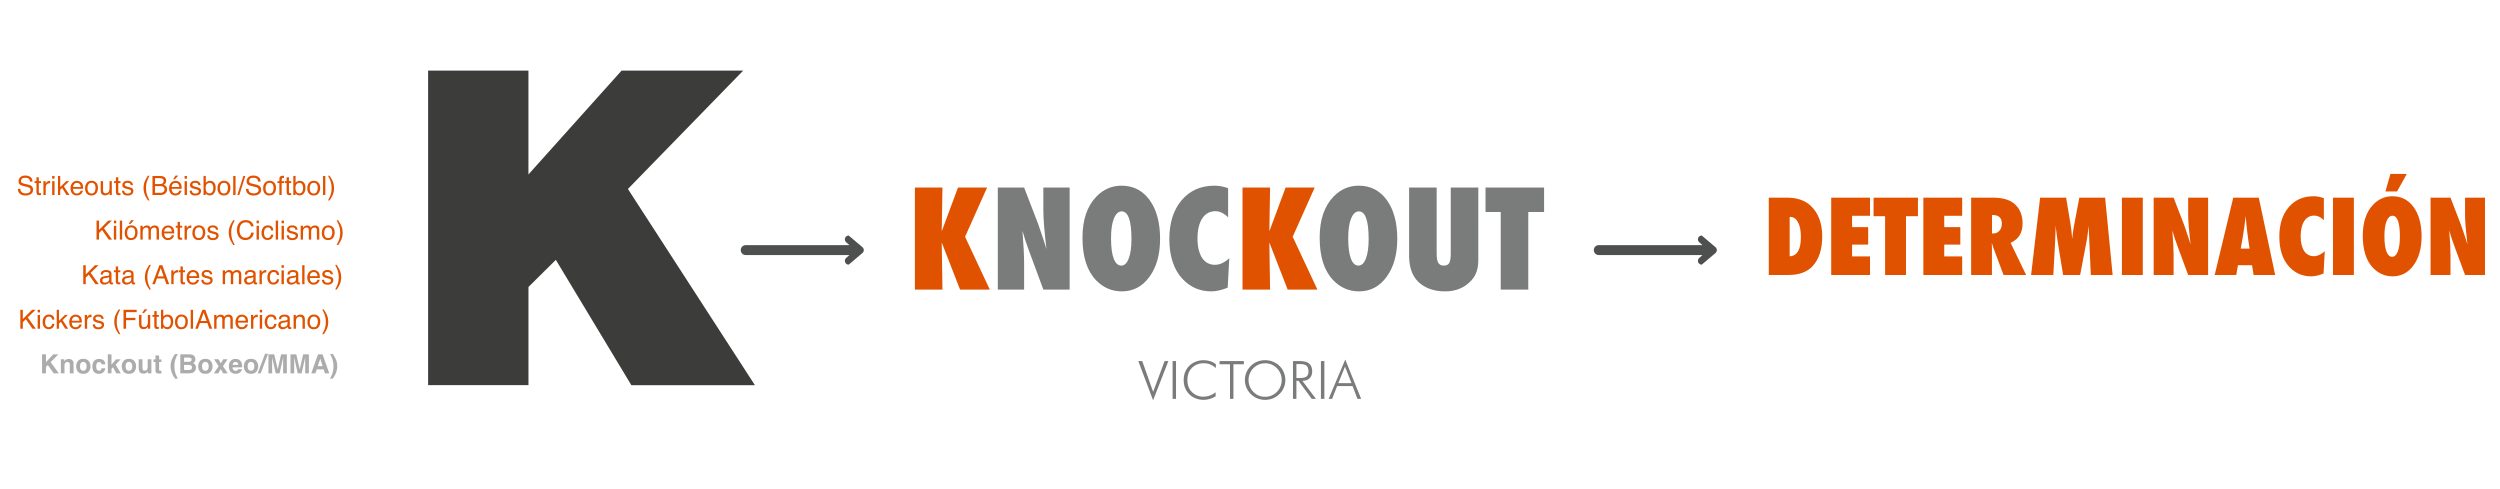 <svg xmlns="http://www.w3.org/2000/svg" width="756" height="148" viewBox="0 0 756 148" fill="none"><g clip-path="url(#clip0_191_185)"><path d="M129.46 116.481V21.348H159.799V52.752L187.967 21.348H224.743L189.88 57.145L228.288 116.481H190.927L168.082 78.583L159.811 86.774V116.47H129.471L129.46 116.481Z" fill="#3C3C3B"></path><path d="M6.148 57.114C6.166 57.44 6.243 57.704 6.378 57.907C6.636 58.287 7.09 58.477 7.741 58.477C8.033 58.477 8.299 58.436 8.538 58.352C9.002 58.191 9.234 57.902 9.234 57.485C9.234 57.173 9.136 56.95 8.941 56.817C8.743 56.687 8.433 56.574 8.011 56.477L7.234 56.302C6.726 56.187 6.366 56.061 6.156 55.923C5.791 55.683 5.609 55.325 5.609 54.849C5.609 54.333 5.787 53.91 6.144 53.579C6.501 53.248 7.006 53.083 7.659 53.083C8.261 53.083 8.771 53.229 9.191 53.52C9.613 53.81 9.823 54.273 9.823 54.911H9.093C9.054 54.604 8.971 54.368 8.843 54.204C8.606 53.905 8.204 53.755 7.636 53.755C7.178 53.755 6.848 53.851 6.648 54.044C6.447 54.237 6.347 54.461 6.347 54.716C6.347 54.997 6.464 55.203 6.698 55.333C6.852 55.416 7.2 55.52 7.741 55.645L8.546 55.829C8.934 55.918 9.234 56.039 9.445 56.192C9.809 56.461 9.991 56.85 9.991 57.36C9.991 57.996 9.76 58.45 9.296 58.724C8.835 58.997 8.299 59.134 7.687 59.134C6.973 59.134 6.415 58.952 6.011 58.587C5.607 58.225 5.409 57.734 5.417 57.114H6.148ZM11.023 53.614H11.734V54.782H12.402V55.356H11.734V58.087C11.734 58.233 11.783 58.33 11.882 58.38C11.937 58.408 12.028 58.423 12.155 58.423C12.189 58.423 12.226 58.423 12.265 58.423C12.304 58.42 12.35 58.416 12.402 58.411V58.966C12.321 58.989 12.236 59.006 12.148 59.017C12.062 59.027 11.968 59.032 11.867 59.032C11.538 59.032 11.316 58.949 11.198 58.782C11.081 58.613 11.023 58.394 11.023 58.126V55.356H10.456V54.782H11.023V53.614ZM13.128 54.782H13.796V55.505C13.851 55.364 13.985 55.194 14.198 54.993C14.412 54.79 14.658 54.688 14.937 54.688C14.95 54.688 14.972 54.69 15.003 54.692C15.034 54.695 15.088 54.7 15.163 54.708V55.45C15.122 55.442 15.083 55.437 15.046 55.435C15.012 55.432 14.975 55.431 14.933 55.431C14.579 55.431 14.307 55.545 14.117 55.774C13.926 56.001 13.831 56.263 13.831 56.56V58.966H13.128V54.782ZM15.773 54.802H16.488V58.966H15.773V54.802ZM15.773 53.227H16.488V54.024H15.773V53.227ZM17.538 53.227H18.214V56.56L20.019 54.782H20.917L19.316 56.349L21.007 58.966H20.109L18.804 56.856L18.214 57.395V58.966H17.538V53.227ZM23.296 54.688C23.593 54.688 23.881 54.759 24.159 54.899C24.438 55.037 24.65 55.217 24.796 55.438C24.937 55.649 25.03 55.895 25.077 56.177C25.119 56.37 25.14 56.677 25.14 57.099H22.073C22.087 57.523 22.187 57.864 22.374 58.122C22.562 58.377 22.852 58.505 23.245 58.505C23.613 58.505 23.905 58.384 24.124 58.142C24.249 58.001 24.338 57.838 24.39 57.653H25.081C25.063 57.807 25.002 57.979 24.898 58.169C24.796 58.356 24.682 58.51 24.554 58.63C24.34 58.838 24.076 58.979 23.761 59.052C23.592 59.093 23.4 59.114 23.187 59.114C22.666 59.114 22.224 58.925 21.863 58.548C21.501 58.168 21.32 57.636 21.32 56.954C21.32 56.282 21.502 55.737 21.866 55.317C22.231 54.898 22.708 54.688 23.296 54.688ZM24.417 56.54C24.389 56.235 24.322 55.992 24.218 55.81C24.025 55.471 23.704 55.302 23.253 55.302C22.93 55.302 22.659 55.419 22.441 55.653C22.222 55.885 22.106 56.181 22.093 56.54H24.417ZM27.667 58.513C28.133 58.513 28.452 58.337 28.624 57.985C28.799 57.631 28.886 57.238 28.886 56.806C28.886 56.415 28.823 56.097 28.698 55.852C28.501 55.467 28.159 55.274 27.675 55.274C27.245 55.274 26.933 55.438 26.738 55.767C26.542 56.095 26.445 56.491 26.445 56.954C26.445 57.399 26.542 57.77 26.738 58.067C26.933 58.364 27.243 58.513 27.667 58.513ZM27.695 54.661C28.234 54.661 28.689 54.841 29.062 55.2C29.434 55.56 29.62 56.088 29.62 56.786C29.62 57.461 29.456 58.018 29.128 58.458C28.8 58.898 28.291 59.118 27.601 59.118C27.025 59.118 26.568 58.924 26.23 58.536C25.891 58.145 25.722 57.622 25.722 56.966C25.722 56.263 25.9 55.703 26.257 55.286C26.614 54.87 27.093 54.661 27.695 54.661ZM31.163 54.782V57.56C31.163 57.773 31.197 57.948 31.265 58.083C31.39 58.333 31.623 58.458 31.964 58.458C32.454 58.458 32.787 58.239 32.964 57.802C33.06 57.567 33.109 57.246 33.109 56.837V54.782H33.812V58.966H33.148L33.156 58.349C33.064 58.508 32.951 58.642 32.816 58.751C32.547 58.97 32.222 59.079 31.839 59.079C31.243 59.079 30.837 58.88 30.62 58.481C30.503 58.268 30.445 57.983 30.445 57.626V54.782H31.163ZM35.054 53.614H35.765V54.782H36.433V55.356H35.765V58.087C35.765 58.233 35.814 58.33 35.913 58.38C35.968 58.408 36.059 58.423 36.187 58.423C36.221 58.423 36.257 58.423 36.296 58.423C36.335 58.42 36.381 58.416 36.433 58.411V58.966C36.352 58.989 36.267 59.006 36.179 59.017C36.093 59.027 35.999 59.032 35.898 59.032C35.57 59.032 35.347 58.949 35.23 58.782C35.112 58.613 35.054 58.394 35.054 58.126V55.356H34.487V54.782H35.054V53.614ZM37.558 57.653C37.579 57.888 37.637 58.067 37.734 58.192C37.911 58.419 38.218 58.532 38.656 58.532C38.916 58.532 39.145 58.476 39.343 58.364C39.541 58.25 39.64 58.074 39.64 57.837C39.64 57.657 39.56 57.52 39.402 57.427C39.3 57.37 39.099 57.303 38.8 57.227L38.242 57.087C37.885 56.998 37.622 56.899 37.452 56.79C37.15 56.6 36.999 56.337 36.999 56.001C36.999 55.605 37.141 55.285 37.425 55.04C37.712 54.795 38.096 54.673 38.577 54.673C39.208 54.673 39.662 54.858 39.941 55.227C40.115 55.462 40.2 55.715 40.195 55.985H39.531C39.517 55.827 39.462 55.682 39.362 55.552C39.201 55.367 38.921 55.274 38.523 55.274C38.257 55.274 38.055 55.325 37.917 55.427C37.782 55.528 37.714 55.662 37.714 55.829C37.714 56.011 37.804 56.157 37.984 56.267C38.088 56.332 38.242 56.389 38.445 56.438L38.909 56.552C39.415 56.674 39.753 56.793 39.925 56.907C40.199 57.087 40.335 57.37 40.335 57.755C40.335 58.127 40.193 58.449 39.909 58.72C39.628 58.991 39.199 59.126 38.62 59.126C37.998 59.126 37.557 58.985 37.296 58.704C37.038 58.42 36.9 58.07 36.882 57.653H37.558ZM45.218 53.134C44.809 53.928 44.544 54.513 44.421 54.888C44.236 55.458 44.144 56.117 44.144 56.864C44.144 57.62 44.249 58.31 44.46 58.935C44.59 59.32 44.847 59.875 45.23 60.599H44.757C44.377 60.005 44.141 59.626 44.05 59.462C43.959 59.298 43.86 59.075 43.753 58.794C43.607 58.408 43.506 57.997 43.449 57.56C43.42 57.333 43.406 57.117 43.406 56.911C43.406 56.14 43.527 55.454 43.769 54.852C43.922 54.47 44.243 53.897 44.73 53.134H45.218ZM48.281 55.653C48.609 55.653 48.864 55.608 49.046 55.517C49.333 55.373 49.476 55.116 49.476 54.743C49.476 54.368 49.324 54.116 49.019 53.985C48.847 53.912 48.592 53.876 48.253 53.876H46.867V55.653H48.281ZM48.542 58.302C49.019 58.302 49.359 58.164 49.562 57.888C49.689 57.713 49.753 57.502 49.753 57.255C49.753 56.838 49.567 56.554 49.195 56.403C48.997 56.323 48.735 56.282 48.409 56.282H46.867V58.302H48.542ZM46.105 53.227H48.57C49.242 53.227 49.719 53.428 50.003 53.829C50.17 54.066 50.253 54.34 50.253 54.649C50.253 55.011 50.15 55.308 49.945 55.54C49.838 55.662 49.684 55.774 49.484 55.876C49.778 55.988 49.998 56.114 50.144 56.255C50.402 56.505 50.531 56.85 50.531 57.29C50.531 57.66 50.415 57.995 50.183 58.294C49.837 58.742 49.286 58.966 48.531 58.966H46.105V53.227ZM53.109 54.688C53.406 54.688 53.693 54.759 53.972 54.899C54.251 55.037 54.463 55.217 54.609 55.438C54.749 55.649 54.843 55.895 54.89 56.177C54.932 56.37 54.952 56.677 54.952 57.099H51.886C51.899 57.523 51.999 57.864 52.187 58.122C52.374 58.377 52.665 58.505 53.058 58.505C53.425 58.505 53.718 58.384 53.937 58.142C54.062 58.001 54.15 57.838 54.202 57.653H54.894C54.876 57.807 54.814 57.979 54.71 58.169C54.609 58.356 54.494 58.51 54.367 58.63C54.153 58.838 53.889 58.979 53.574 59.052C53.404 59.093 53.213 59.114 52.999 59.114C52.478 59.114 52.037 58.925 51.675 58.548C51.313 58.168 51.132 57.636 51.132 56.954C51.132 56.282 51.314 55.737 51.679 55.317C52.044 54.898 52.52 54.688 53.109 54.688ZM54.23 56.54C54.201 56.235 54.135 55.992 54.031 55.81C53.838 55.471 53.516 55.302 53.066 55.302C52.743 55.302 52.472 55.419 52.253 55.653C52.034 55.885 51.919 56.181 51.906 56.54H54.23ZM53.921 53.099L52.878 54.227H52.339L53.054 53.099H53.921ZM55.82 54.802H56.534V58.966H55.82V54.802ZM55.82 53.227H56.534V54.024H55.82V53.227ZM58.019 57.653C58.04 57.888 58.098 58.067 58.195 58.192C58.372 58.419 58.679 58.532 59.117 58.532C59.377 58.532 59.606 58.476 59.804 58.364C60.002 58.25 60.101 58.074 60.101 57.837C60.101 57.657 60.021 57.52 59.862 57.427C59.761 57.37 59.56 57.303 59.261 57.227L58.702 57.087C58.346 56.998 58.083 56.899 57.913 56.79C57.611 56.6 57.46 56.337 57.46 56.001C57.46 55.605 57.602 55.285 57.886 55.04C58.172 54.795 58.557 54.673 59.038 54.673C59.669 54.673 60.123 54.858 60.402 55.227C60.576 55.462 60.661 55.715 60.656 55.985H59.992C59.978 55.827 59.922 55.682 59.824 55.552C59.662 55.367 59.382 55.274 58.984 55.274C58.718 55.274 58.516 55.325 58.378 55.427C58.243 55.528 58.175 55.662 58.175 55.829C58.175 56.011 58.265 56.157 58.445 56.267C58.549 56.332 58.702 56.389 58.906 56.438L59.37 56.552C59.876 56.674 60.214 56.793 60.386 56.907C60.659 57.087 60.796 57.37 60.796 57.755C60.796 58.127 60.654 58.449 60.37 58.72C60.089 58.991 59.659 59.126 59.081 59.126C58.459 59.126 58.017 58.985 57.757 58.704C57.499 58.42 57.361 58.07 57.343 57.653H58.019ZM61.546 53.208H62.23V55.29C62.383 55.09 62.567 54.937 62.781 54.833C62.994 54.726 63.226 54.673 63.476 54.673C63.997 54.673 64.418 54.852 64.742 55.212C65.067 55.569 65.23 56.096 65.23 56.794C65.23 57.455 65.07 58.005 64.749 58.442C64.429 58.88 63.985 59.099 63.417 59.099C63.099 59.099 62.831 59.022 62.612 58.868C62.482 58.777 62.343 58.631 62.195 58.431V58.966H61.546V53.208ZM63.374 58.477C63.755 58.477 64.038 58.327 64.226 58.024C64.416 57.722 64.511 57.324 64.511 56.829C64.511 56.389 64.416 56.024 64.226 55.735C64.038 55.446 63.761 55.302 63.394 55.302C63.074 55.302 62.792 55.42 62.55 55.657C62.31 55.894 62.191 56.285 62.191 56.829C62.191 57.222 62.24 57.541 62.339 57.786C62.524 58.247 62.869 58.477 63.374 58.477ZM67.714 58.513C68.18 58.513 68.499 58.337 68.671 57.985C68.846 57.631 68.933 57.238 68.933 56.806C68.933 56.415 68.87 56.097 68.745 55.852C68.547 55.467 68.206 55.274 67.722 55.274C67.292 55.274 66.98 55.438 66.784 55.767C66.589 56.095 66.492 56.491 66.492 56.954C66.492 57.399 66.589 57.77 66.784 58.067C66.98 58.364 67.29 58.513 67.714 58.513ZM67.742 54.661C68.281 54.661 68.736 54.841 69.109 55.2C69.481 55.56 69.667 56.088 69.667 56.786C69.667 57.461 69.503 58.018 69.175 58.458C68.847 58.898 68.338 59.118 67.648 59.118C67.072 59.118 66.615 58.924 66.277 58.536C65.938 58.145 65.769 57.622 65.769 56.966C65.769 56.263 65.947 55.703 66.304 55.286C66.661 54.87 67.14 54.661 67.742 54.661ZM70.527 53.227H71.23V58.966H70.527V53.227ZM73.593 53.227H74.187L72.367 58.966H71.773L73.593 53.227ZM75.117 57.114C75.135 57.44 75.212 57.704 75.347 57.907C75.605 58.287 76.059 58.477 76.71 58.477C77.002 58.477 77.267 58.436 77.507 58.352C77.971 58.191 78.202 57.902 78.202 57.485C78.202 57.173 78.105 56.95 77.909 56.817C77.712 56.687 77.402 56.574 76.98 56.477L76.202 56.302C75.695 56.187 75.335 56.061 75.124 55.923C74.76 55.683 74.577 55.325 74.577 54.849C74.577 54.333 74.756 53.91 75.112 53.579C75.469 53.248 75.975 53.083 76.628 53.083C77.23 53.083 77.74 53.229 78.159 53.52C78.581 53.81 78.792 54.273 78.792 54.911H78.062C78.023 54.604 77.939 54.368 77.812 54.204C77.575 53.905 77.172 53.755 76.605 53.755C76.146 53.755 75.817 53.851 75.617 54.044C75.416 54.237 75.316 54.461 75.316 54.716C75.316 54.997 75.433 55.203 75.667 55.333C75.821 55.416 76.168 55.52 76.71 55.645L77.515 55.829C77.903 55.918 78.202 56.039 78.413 56.192C78.778 56.461 78.96 56.85 78.96 57.36C78.96 57.996 78.728 58.45 78.265 58.724C77.804 58.997 77.267 59.134 76.656 59.134C75.942 59.134 75.383 58.952 74.98 58.587C74.576 58.225 74.378 57.734 74.386 57.114H75.117ZM81.511 58.513C81.977 58.513 82.296 58.337 82.468 57.985C82.642 57.631 82.73 57.238 82.73 56.806C82.73 56.415 82.667 56.097 82.542 55.852C82.344 55.467 82.003 55.274 81.519 55.274C81.089 55.274 80.777 55.438 80.581 55.767C80.386 56.095 80.288 56.491 80.288 56.954C80.288 57.399 80.386 57.77 80.581 58.067C80.777 58.364 81.087 58.513 81.511 58.513ZM81.538 54.661C82.077 54.661 82.533 54.841 82.906 55.2C83.278 55.56 83.464 56.088 83.464 56.786C83.464 57.461 83.3 58.018 82.972 58.458C82.644 58.898 82.135 59.118 81.445 59.118C80.869 59.118 80.412 58.924 80.073 58.536C79.735 58.145 79.566 57.622 79.566 56.966C79.566 56.263 79.744 55.703 80.101 55.286C80.458 54.87 80.937 54.661 81.538 54.661ZM84.48 54.145C84.49 53.854 84.541 53.64 84.632 53.505C84.796 53.265 85.112 53.145 85.581 53.145C85.626 53.145 85.671 53.147 85.718 53.149C85.765 53.152 85.818 53.156 85.878 53.161V53.802C85.805 53.797 85.752 53.794 85.718 53.794C85.687 53.791 85.657 53.79 85.628 53.79C85.415 53.79 85.287 53.846 85.245 53.958C85.204 54.067 85.183 54.349 85.183 54.802H85.878V55.356H85.175V58.966H84.48V55.356H83.898V54.802H84.48V54.145ZM86.671 53.614H87.382V54.782H88.05V55.356H87.382V58.087C87.382 58.233 87.432 58.33 87.531 58.38C87.585 58.408 87.676 58.423 87.804 58.423C87.838 58.423 87.874 58.423 87.913 58.423C87.952 58.42 87.998 58.416 88.05 58.411V58.966C87.969 58.989 87.885 59.006 87.796 59.017C87.71 59.027 87.617 59.032 87.515 59.032C87.187 59.032 86.964 58.949 86.847 58.782C86.73 58.613 86.671 58.394 86.671 58.126V55.356H86.105V54.782H86.671V53.614ZM88.702 53.208H89.386V55.29C89.54 55.09 89.723 54.937 89.937 54.833C90.15 54.726 90.382 54.673 90.632 54.673C91.153 54.673 91.575 54.852 91.898 55.212C92.223 55.569 92.386 56.096 92.386 56.794C92.386 57.455 92.226 58.005 91.906 58.442C91.585 58.88 91.141 59.099 90.573 59.099C90.256 59.099 89.987 59.022 89.769 58.868C89.639 58.777 89.499 58.631 89.351 58.431V58.966H88.702V53.208ZM90.531 58.477C90.911 58.477 91.195 58.327 91.382 58.024C91.572 57.722 91.667 57.324 91.667 56.829C91.667 56.389 91.572 56.024 91.382 55.735C91.195 55.446 90.917 55.302 90.55 55.302C90.23 55.302 89.948 55.42 89.706 55.657C89.467 55.894 89.347 56.285 89.347 56.829C89.347 57.222 89.396 57.541 89.495 57.786C89.68 58.247 90.025 58.477 90.531 58.477ZM94.87 58.513C95.337 58.513 95.656 58.337 95.827 57.985C96.002 57.631 96.089 57.238 96.089 56.806C96.089 56.415 96.027 56.097 95.902 55.852C95.704 55.467 95.362 55.274 94.878 55.274C94.448 55.274 94.136 55.438 93.941 55.767C93.745 56.095 93.648 56.491 93.648 56.954C93.648 57.399 93.745 57.77 93.941 58.067C94.136 58.364 94.446 58.513 94.87 58.513ZM94.898 54.661C95.437 54.661 95.892 54.841 96.265 55.2C96.637 55.56 96.823 56.088 96.823 56.786C96.823 57.461 96.659 58.018 96.331 58.458C96.003 58.898 95.494 59.118 94.804 59.118C94.228 59.118 93.771 58.924 93.433 58.536C93.094 58.145 92.925 57.622 92.925 56.966C92.925 56.263 93.103 55.703 93.46 55.286C93.817 54.87 94.296 54.661 94.898 54.661ZM97.683 53.227H98.386V58.966H97.683V53.227ZM99.206 60.599C99.62 59.791 99.887 59.203 100.007 58.833C100.189 58.273 100.281 57.617 100.281 56.864C100.281 56.112 100.175 55.423 99.964 54.798C99.834 54.412 99.577 53.858 99.195 53.134H99.667C100.068 53.774 100.31 54.17 100.394 54.321C100.48 54.47 100.572 54.675 100.671 54.938C100.796 55.264 100.885 55.586 100.937 55.903C100.991 56.221 101.019 56.527 101.019 56.821C101.019 57.592 100.896 58.28 100.652 58.884C100.498 59.272 100.179 59.843 99.695 60.599H99.206Z" fill="#E15200"></path><path d="M29.194 66.711H29.951V69.508L32.748 66.711H33.822L31.436 69.023L33.889 72.449H32.877L30.869 69.57L29.951 70.449V72.449H29.194V66.711ZM34.436 68.285H35.151V72.449H34.436V68.285ZM34.436 66.711H35.151V67.508H34.436V66.711ZM36.237 66.711H36.94V72.449H36.237V66.711ZM39.658 71.996C40.125 71.996 40.444 71.82 40.615 71.469C40.79 71.115 40.877 70.721 40.877 70.289C40.877 69.898 40.815 69.581 40.69 69.336C40.492 68.951 40.151 68.758 39.666 68.758C39.237 68.758 38.924 68.922 38.729 69.25C38.533 69.578 38.436 69.974 38.436 70.438C38.436 70.883 38.533 71.254 38.729 71.551C38.924 71.848 39.234 71.996 39.658 71.996ZM39.686 68.144C40.225 68.144 40.681 68.324 41.053 68.684C41.425 69.043 41.612 69.572 41.612 70.269C41.612 70.944 41.447 71.501 41.119 71.941C40.791 72.382 40.282 72.602 39.592 72.602C39.017 72.602 38.559 72.408 38.221 72.019C37.882 71.629 37.713 71.106 37.713 70.449C37.713 69.746 37.892 69.186 38.248 68.769C38.605 68.353 39.084 68.144 39.686 68.144ZM40.502 66.582L39.459 67.711H38.92L39.635 66.582H40.502ZM42.451 68.266H43.147V68.859C43.313 68.654 43.464 68.504 43.6 68.41C43.832 68.251 44.095 68.172 44.389 68.172C44.722 68.172 44.99 68.254 45.194 68.418C45.308 68.512 45.412 68.65 45.506 68.832C45.662 68.608 45.846 68.443 46.057 68.336C46.268 68.227 46.505 68.172 46.768 68.172C47.33 68.172 47.713 68.375 47.916 68.781C48.026 69 48.08 69.294 48.08 69.664V72.449H47.35V69.543C47.35 69.264 47.279 69.073 47.139 68.969C47.001 68.865 46.832 68.812 46.631 68.812C46.355 68.812 46.117 68.905 45.916 69.09C45.718 69.275 45.619 69.583 45.619 70.016V72.449H44.904V69.719C44.904 69.435 44.871 69.228 44.803 69.098C44.696 68.902 44.497 68.805 44.205 68.805C43.94 68.805 43.697 68.908 43.479 69.113C43.263 69.319 43.154 69.691 43.154 70.231V72.449H42.451V68.266ZM50.858 68.172C51.154 68.172 51.442 68.242 51.721 68.383C52 68.521 52.212 68.701 52.358 68.922C52.498 69.133 52.592 69.379 52.639 69.66C52.681 69.853 52.701 70.16 52.701 70.582H49.635C49.648 71.007 49.748 71.348 49.936 71.606C50.123 71.861 50.414 71.988 50.807 71.988C51.174 71.988 51.467 71.867 51.686 71.625C51.811 71.484 51.899 71.322 51.951 71.137H52.643C52.625 71.29 52.563 71.462 52.459 71.652C52.358 71.84 52.243 71.993 52.115 72.113C51.902 72.322 51.638 72.462 51.322 72.535C51.153 72.577 50.962 72.598 50.748 72.598C50.227 72.598 49.786 72.409 49.424 72.031C49.062 71.651 48.881 71.12 48.881 70.438C48.881 69.766 49.063 69.22 49.428 68.801C49.793 68.382 50.269 68.172 50.858 68.172ZM51.979 70.023C51.95 69.719 51.884 69.475 51.779 69.293C51.587 68.954 51.265 68.785 50.815 68.785C50.492 68.785 50.221 68.902 50.002 69.137C49.783 69.368 49.668 69.664 49.654 70.023H51.979ZM53.709 67.098H54.42V68.266H55.088V68.84H54.42V71.57C54.42 71.716 54.47 71.814 54.569 71.863C54.623 71.892 54.714 71.906 54.842 71.906C54.876 71.906 54.912 71.906 54.951 71.906C54.99 71.904 55.036 71.9 55.088 71.894V72.449C55.007 72.473 54.923 72.49 54.834 72.5C54.748 72.51 54.654 72.516 54.553 72.516C54.225 72.516 54.002 72.432 53.885 72.266C53.768 72.096 53.709 71.878 53.709 71.609V68.84H53.143V68.266H53.709V67.098ZM55.815 68.266H56.483V68.988C56.537 68.848 56.672 68.677 56.885 68.477C57.099 68.273 57.345 68.172 57.623 68.172C57.636 68.172 57.658 68.173 57.69 68.176C57.721 68.178 57.774 68.184 57.85 68.191V68.934C57.808 68.926 57.769 68.921 57.733 68.918C57.699 68.915 57.661 68.914 57.619 68.914C57.265 68.914 56.993 69.029 56.803 69.258C56.613 69.484 56.518 69.746 56.518 70.043V72.449H55.815V68.266ZM60.119 71.996C60.586 71.996 60.904 71.82 61.076 71.469C61.251 71.115 61.338 70.721 61.338 70.289C61.338 69.898 61.276 69.581 61.151 69.336C60.953 68.951 60.612 68.758 60.127 68.758C59.697 68.758 59.385 68.922 59.19 69.25C58.994 69.578 58.897 69.974 58.897 70.438C58.897 70.883 58.994 71.254 59.19 71.551C59.385 71.848 59.695 71.996 60.119 71.996ZM60.147 68.144C60.686 68.144 61.142 68.324 61.514 68.684C61.886 69.043 62.072 69.572 62.072 70.269C62.072 70.944 61.908 71.501 61.58 71.941C61.252 72.382 60.743 72.602 60.053 72.602C59.477 72.602 59.02 72.408 58.682 72.019C58.343 71.629 58.174 71.106 58.174 70.449C58.174 69.746 58.352 69.186 58.709 68.769C59.066 68.353 59.545 68.144 60.147 68.144ZM63.33 71.137C63.351 71.371 63.41 71.551 63.506 71.676C63.683 71.902 63.99 72.016 64.428 72.016C64.688 72.016 64.918 71.96 65.115 71.848C65.313 71.733 65.412 71.557 65.412 71.32C65.412 71.141 65.333 71.004 65.174 70.91C65.073 70.853 64.872 70.787 64.573 70.711L64.014 70.57C63.657 70.482 63.394 70.383 63.225 70.273C62.923 70.083 62.772 69.82 62.772 69.484C62.772 69.088 62.914 68.768 63.197 68.523C63.484 68.279 63.868 68.156 64.35 68.156C64.98 68.156 65.434 68.341 65.713 68.711C65.888 68.945 65.972 69.198 65.967 69.469H65.303C65.29 69.31 65.234 69.165 65.135 69.035C64.974 68.85 64.694 68.758 64.295 68.758C64.029 68.758 63.828 68.809 63.69 68.91C63.554 69.012 63.487 69.146 63.487 69.312C63.487 69.495 63.576 69.641 63.756 69.75C63.86 69.815 64.014 69.872 64.217 69.922L64.682 70.035C65.187 70.158 65.526 70.276 65.698 70.391C65.971 70.57 66.108 70.853 66.108 71.238C66.108 71.611 65.966 71.932 65.682 72.203C65.401 72.474 64.971 72.609 64.393 72.609C63.77 72.609 63.329 72.469 63.069 72.188C62.811 71.904 62.673 71.553 62.654 71.137H63.33ZM70.99 66.617C70.582 67.412 70.316 67.996 70.194 68.371C70.009 68.941 69.916 69.6 69.916 70.348C69.916 71.103 70.022 71.793 70.233 72.418C70.363 72.803 70.619 73.358 71.002 74.082H70.529C70.149 73.488 69.914 73.109 69.823 72.945C69.731 72.781 69.632 72.559 69.526 72.277C69.38 71.892 69.278 71.481 69.221 71.043C69.192 70.816 69.178 70.6 69.178 70.394C69.178 69.624 69.299 68.938 69.541 68.336C69.695 67.953 70.015 67.38 70.502 66.617H70.99ZM74.315 66.555C75.041 66.555 75.605 66.746 76.006 67.129C76.407 67.512 76.63 67.947 76.674 68.434H75.916C75.83 68.064 75.658 67.771 75.401 67.555C75.145 67.338 74.786 67.231 74.323 67.231C73.757 67.231 73.3 67.43 72.951 67.828C72.605 68.224 72.432 68.832 72.432 69.652C72.432 70.324 72.588 70.87 72.901 71.289C73.216 71.706 73.684 71.914 74.307 71.914C74.88 71.914 75.316 71.694 75.615 71.254C75.774 71.022 75.893 70.717 75.971 70.34H76.729C76.661 70.944 76.437 71.451 76.057 71.859C75.601 72.352 74.987 72.598 74.213 72.598C73.546 72.598 72.987 72.396 72.533 71.992C71.937 71.458 71.639 70.634 71.639 69.519C71.639 68.673 71.863 67.979 72.311 67.438C72.795 66.849 73.463 66.555 74.315 66.555ZM77.584 68.285H78.299V72.449H77.584V68.285ZM77.584 66.711H78.299V67.508H77.584V66.711ZM80.979 68.144C81.45 68.144 81.833 68.259 82.127 68.488C82.424 68.717 82.603 69.112 82.662 69.672H81.979C81.937 69.414 81.842 69.201 81.694 69.031C81.545 68.859 81.307 68.773 80.979 68.773C80.531 68.773 80.21 68.992 80.018 69.43C79.893 69.713 79.83 70.064 79.83 70.481C79.83 70.9 79.919 71.253 80.096 71.539C80.273 71.826 80.552 71.969 80.932 71.969C81.224 71.969 81.454 71.88 81.623 71.703C81.795 71.523 81.914 71.279 81.979 70.969H82.662C82.584 71.523 82.389 71.93 82.076 72.188C81.764 72.443 81.364 72.57 80.877 72.57C80.33 72.57 79.894 72.371 79.569 71.973C79.243 71.572 79.08 71.072 79.08 70.473C79.08 69.738 79.259 69.167 79.615 68.758C79.972 68.349 80.427 68.144 80.979 68.144ZM83.385 66.711H84.088V72.449H83.385V66.711ZM85.147 68.285H85.862V72.449H85.147V68.285ZM85.147 66.711H85.862V67.508H85.147V66.711ZM87.346 71.137C87.367 71.371 87.425 71.551 87.522 71.676C87.699 71.902 88.006 72.016 88.444 72.016C88.704 72.016 88.933 71.96 89.131 71.848C89.329 71.733 89.428 71.557 89.428 71.32C89.428 71.141 89.349 71.004 89.19 70.91C89.088 70.853 88.888 70.787 88.588 70.711L88.029 70.57C87.673 70.482 87.41 70.383 87.24 70.273C86.938 70.083 86.787 69.82 86.787 69.484C86.787 69.088 86.929 68.768 87.213 68.523C87.5 68.279 87.884 68.156 88.365 68.156C88.996 68.156 89.45 68.341 89.729 68.711C89.903 68.945 89.988 69.198 89.983 69.469H89.319C89.306 69.31 89.25 69.165 89.151 69.035C88.989 68.85 88.709 68.758 88.311 68.758C88.045 68.758 87.843 68.809 87.705 68.91C87.57 69.012 87.502 69.146 87.502 69.312C87.502 69.495 87.592 69.641 87.772 69.75C87.876 69.815 88.029 69.872 88.233 69.922L88.698 70.035C89.203 70.158 89.541 70.276 89.713 70.391C89.987 70.57 90.123 70.853 90.123 71.238C90.123 71.611 89.981 71.932 89.698 72.203C89.416 72.474 88.987 72.609 88.408 72.609C87.786 72.609 87.345 72.469 87.084 72.188C86.826 71.904 86.688 71.553 86.67 71.137H87.346ZM90.928 68.266H91.623V68.859C91.79 68.654 91.941 68.504 92.076 68.41C92.308 68.251 92.571 68.172 92.865 68.172C93.199 68.172 93.467 68.254 93.67 68.418C93.785 68.512 93.889 68.65 93.983 68.832C94.139 68.608 94.323 68.443 94.533 68.336C94.744 68.227 94.981 68.172 95.244 68.172C95.807 68.172 96.19 68.375 96.393 68.781C96.502 69 96.557 69.294 96.557 69.664V72.449H95.826V69.543C95.826 69.264 95.756 69.073 95.615 68.969C95.478 68.865 95.308 68.812 95.108 68.812C94.832 68.812 94.593 68.905 94.393 69.09C94.195 69.275 94.096 69.583 94.096 70.016V72.449H93.381V69.719C93.381 69.435 93.347 69.228 93.279 69.098C93.173 68.902 92.974 68.805 92.682 68.805C92.416 68.805 92.174 68.908 91.955 69.113C91.739 69.319 91.631 69.691 91.631 70.231V72.449H90.928V68.266ZM99.252 71.996C99.718 71.996 100.037 71.82 100.209 71.469C100.384 71.115 100.471 70.721 100.471 70.289C100.471 69.898 100.408 69.581 100.283 69.336C100.086 68.951 99.744 68.758 99.26 68.758C98.83 68.758 98.518 68.922 98.323 69.25C98.127 69.578 98.029 69.974 98.029 70.438C98.029 70.883 98.127 71.254 98.323 71.551C98.518 71.848 98.828 71.996 99.252 71.996ZM99.279 68.144C99.819 68.144 100.274 68.324 100.647 68.684C101.019 69.043 101.205 69.572 101.205 70.269C101.205 70.944 101.041 71.501 100.713 71.941C100.385 72.382 99.876 72.602 99.186 72.602C98.61 72.602 98.153 72.408 97.815 72.019C97.476 71.629 97.307 71.106 97.307 70.449C97.307 69.746 97.485 69.186 97.842 68.769C98.199 68.353 98.678 68.144 99.279 68.144ZM101.807 74.082C102.221 73.275 102.488 72.686 102.608 72.316C102.79 71.757 102.881 71.1 102.881 70.348C102.881 69.595 102.776 68.906 102.565 68.281C102.434 67.896 102.178 67.341 101.795 66.617H102.268C102.669 67.258 102.911 67.654 102.994 67.805C103.08 67.953 103.173 68.159 103.272 68.422C103.397 68.747 103.485 69.069 103.537 69.387C103.592 69.704 103.619 70.01 103.619 70.305C103.619 71.076 103.497 71.763 103.252 72.367C103.099 72.755 102.78 73.327 102.295 74.082H101.807Z" fill="#E15200"></path><path d="M25.176 80.193H25.934V82.99L28.73 80.193H29.805L27.418 82.506L29.871 85.932H28.859L26.852 83.053L25.934 83.932V85.932H25.176V80.193ZM30.957 84.818C30.957 85.022 31.031 85.182 31.18 85.299C31.328 85.416 31.504 85.475 31.707 85.475C31.954 85.475 32.194 85.417 32.426 85.303C32.816 85.113 33.012 84.801 33.012 84.369V83.803C32.926 83.857 32.815 83.903 32.68 83.939C32.544 83.976 32.411 84.002 32.281 84.018L31.855 84.072C31.6 84.106 31.409 84.159 31.281 84.232C31.065 84.355 30.957 84.55 30.957 84.818ZM32.66 83.397C32.822 83.376 32.93 83.308 32.984 83.193C33.016 83.131 33.031 83.041 33.031 82.924C33.031 82.684 32.945 82.511 32.773 82.404C32.604 82.295 32.361 82.24 32.043 82.24C31.676 82.24 31.415 82.339 31.262 82.537C31.176 82.647 31.12 82.809 31.094 83.025H30.438C30.451 82.51 30.617 82.152 30.938 81.951C31.26 81.748 31.634 81.647 32.059 81.647C32.551 81.647 32.95 81.74 33.258 81.928C33.562 82.115 33.715 82.407 33.715 82.803V85.213C33.715 85.286 33.729 85.344 33.758 85.389C33.789 85.433 33.853 85.455 33.949 85.455C33.98 85.455 34.016 85.454 34.055 85.451C34.094 85.446 34.135 85.439 34.18 85.432V85.951C34.07 85.982 33.987 86.002 33.93 86.01C33.872 86.018 33.794 86.022 33.695 86.022C33.453 86.022 33.277 85.936 33.168 85.764C33.111 85.672 33.07 85.544 33.047 85.377C32.904 85.564 32.698 85.727 32.43 85.865C32.161 86.003 31.866 86.072 31.543 86.072C31.155 86.072 30.837 85.955 30.59 85.721C30.345 85.484 30.223 85.188 30.223 84.834C30.223 84.446 30.344 84.145 30.586 83.932C30.828 83.718 31.146 83.587 31.539 83.537L32.66 83.397ZM35.012 80.58H35.723V81.748H36.391V82.322H35.723V85.053C35.723 85.199 35.772 85.296 35.871 85.346C35.926 85.374 36.017 85.389 36.145 85.389C36.178 85.389 36.215 85.389 36.254 85.389C36.293 85.386 36.339 85.382 36.391 85.377V85.932C36.31 85.955 36.225 85.972 36.137 85.982C36.051 85.993 35.957 85.998 35.855 85.998C35.527 85.998 35.305 85.915 35.188 85.748C35.07 85.579 35.012 85.36 35.012 85.092V82.322H34.445V81.748H35.012V80.58ZM37.637 84.818C37.637 85.022 37.711 85.182 37.859 85.299C38.008 85.416 38.184 85.475 38.387 85.475C38.634 85.475 38.874 85.417 39.105 85.303C39.496 85.113 39.691 84.801 39.691 84.369V83.803C39.605 83.857 39.495 83.903 39.359 83.939C39.224 83.976 39.091 84.002 38.961 84.018L38.535 84.072C38.28 84.106 38.089 84.159 37.961 84.232C37.745 84.355 37.637 84.55 37.637 84.818ZM39.34 83.397C39.501 83.376 39.609 83.308 39.664 83.193C39.695 83.131 39.711 83.041 39.711 82.924C39.711 82.684 39.625 82.511 39.453 82.404C39.284 82.295 39.04 82.24 38.723 82.24C38.355 82.24 38.095 82.339 37.941 82.537C37.855 82.647 37.8 82.809 37.773 83.025H37.117C37.13 82.51 37.297 82.152 37.617 81.951C37.94 81.748 38.314 81.647 38.738 81.647C39.23 81.647 39.63 81.74 39.938 81.928C40.242 82.115 40.395 82.407 40.395 82.803V85.213C40.395 85.286 40.409 85.344 40.438 85.389C40.469 85.433 40.533 85.455 40.629 85.455C40.66 85.455 40.695 85.454 40.734 85.451C40.773 85.446 40.815 85.439 40.859 85.432V85.951C40.75 85.982 40.667 86.002 40.609 86.01C40.552 86.018 40.474 86.022 40.375 86.022C40.133 86.022 39.957 85.936 39.848 85.764C39.79 85.672 39.75 85.544 39.727 85.377C39.583 85.564 39.378 85.727 39.109 85.865C38.841 86.003 38.546 86.072 38.223 86.072C37.835 86.072 37.517 85.955 37.27 85.721C37.025 85.484 36.902 85.188 36.902 84.834C36.902 84.446 37.023 84.145 37.266 83.932C37.508 83.718 37.825 83.587 38.219 83.537L39.34 83.397ZM45.629 80.1C45.22 80.894 44.954 81.478 44.832 81.853C44.647 82.424 44.555 83.083 44.555 83.83C44.555 84.585 44.66 85.275 44.871 85.9C45.001 86.286 45.258 86.841 45.641 87.564H45.168C44.788 86.971 44.552 86.592 44.461 86.428C44.37 86.264 44.271 86.041 44.164 85.76C44.018 85.374 43.917 84.963 43.859 84.525C43.831 84.299 43.816 84.083 43.816 83.877C43.816 83.106 43.938 82.42 44.18 81.818C44.333 81.436 44.654 80.863 45.141 80.1H45.629ZM49.48 83.58L48.609 81.045L47.684 83.58H49.48ZM48.203 80.193H49.082L51.164 85.932H50.312L49.73 84.213H47.461L46.84 85.932H46.043L48.203 80.193ZM51.797 81.748H52.465V82.471C52.52 82.33 52.654 82.159 52.867 81.959C53.081 81.756 53.327 81.654 53.605 81.654C53.618 81.654 53.641 81.656 53.672 81.658C53.703 81.661 53.757 81.666 53.832 81.674V82.416C53.79 82.408 53.751 82.403 53.715 82.4C53.681 82.398 53.643 82.397 53.602 82.397C53.247 82.397 52.975 82.511 52.785 82.74C52.595 82.967 52.5 83.228 52.5 83.525V85.932H51.797V81.748ZM54.582 80.58H55.293V81.748H55.961V82.322H55.293V85.053C55.293 85.199 55.342 85.296 55.441 85.346C55.496 85.374 55.587 85.389 55.715 85.389C55.749 85.389 55.785 85.389 55.824 85.389C55.863 85.386 55.909 85.382 55.961 85.377V85.932C55.88 85.955 55.796 85.972 55.707 85.982C55.621 85.993 55.527 85.998 55.426 85.998C55.098 85.998 54.875 85.915 54.758 85.748C54.641 85.579 54.582 85.36 54.582 85.092V82.322H54.016V81.748H54.582V80.58ZM58.41 81.654C58.707 81.654 58.995 81.725 59.273 81.865C59.552 82.003 59.764 82.183 59.91 82.404C60.051 82.615 60.145 82.861 60.191 83.143C60.233 83.335 60.254 83.643 60.254 84.064H57.188C57.2 84.489 57.301 84.83 57.488 85.088C57.676 85.343 57.966 85.471 58.359 85.471C58.727 85.471 59.02 85.35 59.238 85.107C59.363 84.967 59.452 84.804 59.504 84.619H60.195C60.177 84.773 60.116 84.945 60.012 85.135C59.91 85.322 59.796 85.476 59.668 85.596C59.454 85.804 59.19 85.945 58.875 86.018C58.706 86.059 58.514 86.08 58.301 86.08C57.78 86.08 57.339 85.891 56.977 85.514C56.615 85.133 56.434 84.602 56.434 83.92C56.434 83.248 56.616 82.703 56.98 82.283C57.345 81.864 57.822 81.654 58.41 81.654ZM59.531 83.506C59.503 83.201 59.436 82.958 59.332 82.775C59.139 82.437 58.818 82.268 58.367 82.268C58.044 82.268 57.773 82.385 57.555 82.619C57.336 82.851 57.22 83.147 57.207 83.506H59.531ZM61.539 84.619C61.56 84.853 61.618 85.033 61.715 85.158C61.892 85.385 62.199 85.498 62.637 85.498C62.897 85.498 63.126 85.442 63.324 85.33C63.522 85.216 63.621 85.04 63.621 84.803C63.621 84.623 63.542 84.486 63.383 84.393C63.281 84.335 63.081 84.269 62.781 84.193L62.223 84.053C61.866 83.964 61.603 83.865 61.434 83.756C61.132 83.566 60.98 83.303 60.98 82.967C60.98 82.571 61.122 82.251 61.406 82.006C61.693 81.761 62.077 81.639 62.559 81.639C63.189 81.639 63.643 81.824 63.922 82.193C64.096 82.428 64.181 82.68 64.176 82.951H63.512C63.499 82.792 63.443 82.648 63.344 82.518C63.182 82.333 62.902 82.24 62.504 82.24C62.238 82.24 62.036 82.291 61.898 82.393C61.763 82.494 61.695 82.628 61.695 82.795C61.695 82.977 61.785 83.123 61.965 83.232C62.069 83.297 62.223 83.355 62.426 83.404L62.891 83.518C63.396 83.64 63.734 83.758 63.906 83.873C64.18 84.053 64.316 84.335 64.316 84.721C64.316 85.093 64.174 85.415 63.891 85.686C63.609 85.956 63.18 86.092 62.602 86.092C61.979 86.092 61.538 85.951 61.277 85.67C61.02 85.386 60.882 85.036 60.863 84.619H61.539ZM67.348 81.748H68.043V82.342C68.21 82.136 68.361 81.986 68.496 81.893C68.728 81.734 68.991 81.654 69.285 81.654C69.618 81.654 69.887 81.736 70.09 81.9C70.204 81.994 70.309 82.132 70.402 82.314C70.559 82.091 70.742 81.925 70.953 81.818C71.164 81.709 71.401 81.654 71.664 81.654C72.227 81.654 72.609 81.857 72.812 82.264C72.922 82.482 72.977 82.777 72.977 83.147V85.932H72.246V83.025C72.246 82.747 72.176 82.555 72.035 82.451C71.897 82.347 71.728 82.295 71.527 82.295C71.251 82.295 71.013 82.387 70.812 82.572C70.615 82.757 70.516 83.066 70.516 83.498V85.932H69.801V83.201C69.801 82.917 69.767 82.71 69.699 82.58C69.592 82.385 69.393 82.287 69.102 82.287C68.836 82.287 68.594 82.39 68.375 82.596C68.159 82.801 68.051 83.174 68.051 83.713V85.932H67.348V81.748ZM74.551 84.818C74.551 85.022 74.625 85.182 74.773 85.299C74.922 85.416 75.098 85.475 75.301 85.475C75.548 85.475 75.788 85.417 76.019 85.303C76.41 85.113 76.606 84.801 76.606 84.369V83.803C76.519 83.857 76.409 83.903 76.273 83.939C76.138 83.976 76.005 84.002 75.875 84.018L75.449 84.072C75.194 84.106 75.003 84.159 74.875 84.232C74.659 84.355 74.551 84.55 74.551 84.818ZM76.254 83.397C76.415 83.376 76.523 83.308 76.578 83.193C76.609 83.131 76.625 83.041 76.625 82.924C76.625 82.684 76.539 82.511 76.367 82.404C76.198 82.295 75.954 82.24 75.637 82.24C75.269 82.24 75.009 82.339 74.856 82.537C74.769 82.647 74.713 82.809 74.688 83.025H74.031C74.044 82.51 74.211 82.152 74.531 81.951C74.854 81.748 75.228 81.647 75.652 81.647C76.144 81.647 76.544 81.74 76.852 81.928C77.156 82.115 77.309 82.407 77.309 82.803V85.213C77.309 85.286 77.323 85.344 77.352 85.389C77.383 85.433 77.447 85.455 77.543 85.455C77.574 85.455 77.609 85.454 77.648 85.451C77.688 85.446 77.729 85.439 77.773 85.432V85.951C77.664 85.982 77.581 86.002 77.523 86.01C77.466 86.018 77.388 86.022 77.289 86.022C77.047 86.022 76.871 85.936 76.762 85.764C76.704 85.672 76.664 85.544 76.641 85.377C76.497 85.564 76.292 85.727 76.023 85.865C75.755 86.003 75.46 86.072 75.137 86.072C74.749 86.072 74.431 85.955 74.184 85.721C73.939 85.484 73.816 85.188 73.816 84.834C73.816 84.446 73.938 84.145 74.18 83.932C74.422 83.718 74.74 83.587 75.133 83.537L76.254 83.397ZM78.484 81.748H79.152V82.471C79.207 82.33 79.341 82.159 79.555 81.959C79.768 81.756 80.014 81.654 80.293 81.654C80.306 81.654 80.328 81.656 80.359 81.658C80.391 81.661 80.444 81.666 80.519 81.674V82.416C80.478 82.408 80.439 82.403 80.402 82.4C80.368 82.398 80.331 82.397 80.289 82.397C79.935 82.397 79.663 82.511 79.473 82.74C79.283 82.967 79.188 83.228 79.188 83.525V85.932H78.484V81.748ZM82.742 81.627C83.213 81.627 83.596 81.742 83.891 81.971C84.188 82.2 84.366 82.594 84.426 83.154H83.742C83.701 82.897 83.606 82.683 83.457 82.514C83.309 82.342 83.07 82.256 82.742 82.256C82.294 82.256 81.974 82.475 81.781 82.912C81.656 83.196 81.594 83.546 81.594 83.963C81.594 84.382 81.682 84.735 81.859 85.022C82.037 85.308 82.315 85.451 82.695 85.451C82.987 85.451 83.217 85.363 83.387 85.186C83.559 85.006 83.677 84.761 83.742 84.451H84.426C84.348 85.006 84.152 85.412 83.84 85.67C83.527 85.925 83.128 86.053 82.641 86.053C82.094 86.053 81.658 85.853 81.332 85.455C81.007 85.054 80.844 84.554 80.844 83.955C80.844 83.221 81.022 82.649 81.379 82.24C81.736 81.831 82.19 81.627 82.742 81.627ZM85.129 81.768H85.844V85.932H85.129V81.768ZM85.129 80.193H85.844V80.99H85.129V80.193ZM87.449 84.818C87.449 85.022 87.523 85.182 87.672 85.299C87.82 85.416 87.996 85.475 88.199 85.475C88.447 85.475 88.686 85.417 88.918 85.303C89.309 85.113 89.504 84.801 89.504 84.369V83.803C89.418 83.857 89.307 83.903 89.172 83.939C89.037 83.976 88.904 84.002 88.773 84.018L88.348 84.072C88.092 84.106 87.901 84.159 87.773 84.232C87.557 84.355 87.449 84.55 87.449 84.818ZM89.152 83.397C89.314 83.376 89.422 83.308 89.477 83.193C89.508 83.131 89.523 83.041 89.523 82.924C89.523 82.684 89.438 82.511 89.266 82.404C89.096 82.295 88.853 82.24 88.535 82.24C88.168 82.24 87.908 82.339 87.754 82.537C87.668 82.647 87.612 82.809 87.586 83.025H86.93C86.943 82.51 87.109 82.152 87.43 81.951C87.753 81.748 88.126 81.647 88.551 81.647C89.043 81.647 89.443 81.74 89.75 81.928C90.055 82.115 90.207 82.407 90.207 82.803V85.213C90.207 85.286 90.221 85.344 90.25 85.389C90.281 85.433 90.345 85.455 90.441 85.455C90.473 85.455 90.508 85.454 90.547 85.451C90.586 85.446 90.628 85.439 90.672 85.432V85.951C90.562 85.982 90.479 86.002 90.422 86.01C90.365 86.018 90.287 86.022 90.188 86.022C89.945 86.022 89.769 85.936 89.66 85.764C89.603 85.672 89.562 85.544 89.539 85.377C89.396 85.564 89.19 85.727 88.922 85.865C88.654 86.003 88.358 86.072 88.035 86.072C87.647 86.072 87.329 85.955 87.082 85.721C86.837 85.484 86.715 85.188 86.715 84.834C86.715 84.446 86.836 84.145 87.078 83.932C87.32 83.718 87.638 83.587 88.031 83.537L89.152 83.397ZM91.383 80.193H92.086V85.932H91.383V80.193ZM94.887 81.654C95.184 81.654 95.471 81.725 95.75 81.865C96.029 82.003 96.241 82.183 96.387 82.404C96.527 82.615 96.621 82.861 96.668 83.143C96.71 83.335 96.731 83.643 96.731 84.064H93.664C93.677 84.489 93.777 84.83 93.965 85.088C94.152 85.343 94.443 85.471 94.836 85.471C95.203 85.471 95.496 85.35 95.715 85.107C95.84 84.967 95.928 84.804 95.981 84.619H96.672C96.654 84.773 96.592 84.945 96.488 85.135C96.387 85.322 96.272 85.476 96.144 85.596C95.931 85.804 95.667 85.945 95.352 86.018C95.182 86.059 94.991 86.08 94.777 86.08C94.257 86.08 93.815 85.891 93.453 85.514C93.091 85.133 92.91 84.602 92.91 83.92C92.91 83.248 93.092 82.703 93.457 82.283C93.822 81.864 94.298 81.654 94.887 81.654ZM96.008 83.506C95.979 83.201 95.913 82.958 95.809 82.775C95.616 82.437 95.294 82.268 94.844 82.268C94.521 82.268 94.25 82.385 94.031 82.619C93.812 82.851 93.697 83.147 93.684 83.506H96.008ZM98.016 84.619C98.037 84.853 98.095 85.033 98.191 85.158C98.368 85.385 98.676 85.498 99.113 85.498C99.374 85.498 99.603 85.442 99.801 85.33C99.999 85.216 100.098 85.04 100.098 84.803C100.098 84.623 100.018 84.486 99.859 84.393C99.758 84.335 99.557 84.269 99.258 84.193L98.699 84.053C98.342 83.964 98.079 83.865 97.91 83.756C97.608 83.566 97.457 83.303 97.457 82.967C97.457 82.571 97.599 82.251 97.883 82.006C98.169 81.761 98.553 81.639 99.035 81.639C99.665 81.639 100.12 81.824 100.398 82.193C100.573 82.428 100.658 82.68 100.652 82.951H99.988C99.975 82.792 99.919 82.648 99.82 82.518C99.659 82.333 99.379 82.24 98.981 82.24C98.715 82.24 98.513 82.291 98.375 82.393C98.24 82.494 98.172 82.628 98.172 82.795C98.172 82.977 98.262 83.123 98.441 83.232C98.546 83.297 98.699 83.355 98.902 83.404L99.367 83.518C99.872 83.64 100.211 83.758 100.383 83.873C100.656 84.053 100.793 84.335 100.793 84.721C100.793 85.093 100.651 85.415 100.367 85.686C100.086 85.956 99.656 86.092 99.078 86.092C98.456 86.092 98.014 85.951 97.754 85.67C97.496 85.386 97.358 85.036 97.34 84.619H98.016ZM101.359 87.564C101.773 86.757 102.04 86.169 102.16 85.799C102.342 85.239 102.434 84.583 102.434 83.83C102.434 83.078 102.328 82.389 102.117 81.764C101.987 81.378 101.73 80.824 101.348 80.1H101.82C102.221 80.74 102.464 81.136 102.547 81.287C102.633 81.436 102.725 81.641 102.824 81.904C102.949 82.23 103.038 82.551 103.09 82.869C103.145 83.187 103.172 83.493 103.172 83.787C103.172 84.558 103.049 85.245 102.805 85.85C102.651 86.238 102.332 86.809 101.848 87.564H101.359Z" fill="#E15200"></path><path d="M6.146 93.677H6.904V96.474L9.701 93.677H10.775L8.389 95.989L10.842 99.415H9.83L7.822 96.536L6.904 97.415V99.415H6.146V93.677ZM11.389 95.251H12.104V99.415H11.389V95.251ZM11.389 93.677H12.104V94.474H11.389V93.677ZM14.783 95.11C15.255 95.11 15.637 95.225 15.932 95.454C16.229 95.683 16.407 96.078 16.467 96.638H15.783C15.742 96.38 15.646 96.166 15.498 95.997C15.35 95.825 15.111 95.739 14.783 95.739C14.335 95.739 14.015 95.958 13.822 96.395C13.697 96.679 13.635 97.03 13.635 97.446C13.635 97.866 13.723 98.218 13.9 98.505C14.078 98.791 14.356 98.935 14.736 98.935C15.028 98.935 15.258 98.846 15.428 98.669C15.6 98.489 15.718 98.245 15.783 97.935H16.467C16.389 98.489 16.193 98.895 15.881 99.153C15.568 99.409 15.169 99.536 14.682 99.536C14.135 99.536 13.699 99.337 13.373 98.939C13.047 98.537 12.885 98.037 12.885 97.439C12.885 96.704 13.063 96.132 13.42 95.724C13.777 95.315 14.231 95.11 14.783 95.11ZM17.154 93.677H17.83V97.009L19.635 95.231H20.533L18.932 96.798L20.623 99.415H19.725L18.42 97.306L17.83 97.845V99.415H17.154V93.677ZM22.912 95.138C23.209 95.138 23.497 95.208 23.775 95.349C24.054 95.487 24.266 95.666 24.412 95.888C24.553 96.099 24.646 96.345 24.693 96.626C24.735 96.819 24.756 97.126 24.756 97.548H21.689C21.703 97.972 21.803 98.314 21.99 98.571C22.178 98.826 22.468 98.954 22.861 98.954C23.229 98.954 23.521 98.833 23.74 98.591C23.865 98.45 23.954 98.287 24.006 98.103H24.697C24.679 98.256 24.618 98.428 24.514 98.618C24.412 98.806 24.297 98.959 24.17 99.079C23.956 99.287 23.692 99.428 23.377 99.501C23.208 99.543 23.016 99.564 22.803 99.564C22.282 99.564 21.84 99.375 21.479 98.997C21.116 98.617 20.936 98.086 20.936 97.403C20.936 96.731 21.118 96.186 21.482 95.767C21.847 95.347 22.324 95.138 22.912 95.138ZM24.033 96.989C24.005 96.685 23.938 96.441 23.834 96.259C23.641 95.92 23.32 95.751 22.869 95.751C22.546 95.751 22.275 95.868 22.057 96.103C21.838 96.334 21.722 96.63 21.709 96.989H24.033ZM25.643 95.231H26.311V95.954C26.365 95.814 26.499 95.643 26.713 95.442C26.926 95.239 27.172 95.138 27.451 95.138C27.464 95.138 27.486 95.139 27.518 95.142C27.549 95.144 27.602 95.149 27.678 95.157V95.899C27.636 95.892 27.597 95.886 27.561 95.884C27.527 95.881 27.489 95.88 27.447 95.88C27.093 95.88 26.821 95.995 26.631 96.224C26.441 96.45 26.346 96.712 26.346 97.009V99.415H25.643V95.231ZM28.705 98.103C28.726 98.337 28.785 98.517 28.881 98.642C29.058 98.868 29.365 98.981 29.803 98.981C30.063 98.981 30.292 98.925 30.49 98.814C30.688 98.699 30.787 98.523 30.787 98.286C30.787 98.106 30.708 97.97 30.549 97.876C30.447 97.819 30.247 97.752 29.947 97.677L29.389 97.536C29.032 97.448 28.769 97.349 28.6 97.239C28.297 97.049 28.146 96.786 28.146 96.45C28.146 96.054 28.288 95.734 28.572 95.489C28.859 95.245 29.243 95.122 29.725 95.122C30.355 95.122 30.809 95.307 31.088 95.677C31.262 95.911 31.347 96.164 31.342 96.435H30.678C30.665 96.276 30.609 96.131 30.51 96.001C30.348 95.816 30.068 95.724 29.67 95.724C29.404 95.724 29.203 95.774 29.064 95.876C28.929 95.978 28.861 96.112 28.861 96.278C28.861 96.461 28.951 96.606 29.131 96.716C29.235 96.781 29.389 96.838 29.592 96.888L30.057 97.001C30.562 97.123 30.9 97.242 31.072 97.356C31.346 97.536 31.482 97.819 31.482 98.204C31.482 98.576 31.34 98.898 31.057 99.169C30.775 99.44 30.346 99.575 29.768 99.575C29.145 99.575 28.704 99.435 28.443 99.153C28.186 98.87 28.047 98.519 28.029 98.103H28.705ZM36.365 93.583C35.956 94.377 35.691 94.962 35.568 95.337C35.383 95.907 35.291 96.566 35.291 97.314C35.291 98.069 35.397 98.759 35.607 99.384C35.738 99.769 35.994 100.324 36.377 101.048H35.904C35.524 100.454 35.288 100.075 35.197 99.911C35.106 99.747 35.007 99.524 34.9 99.243C34.755 98.858 34.653 98.446 34.596 98.009C34.567 97.782 34.553 97.566 34.553 97.36C34.553 96.59 34.674 95.903 34.916 95.302C35.07 94.919 35.39 94.346 35.877 93.583H36.365ZM37.346 93.677H41.326V94.38H38.123V96.122H40.94V96.806H38.123V99.415H37.346V93.677ZM42.772 95.231V98.009C42.772 98.222 42.805 98.397 42.873 98.532C42.998 98.782 43.231 98.907 43.572 98.907C44.062 98.907 44.395 98.689 44.572 98.251C44.669 98.017 44.717 97.695 44.717 97.286V95.231H45.42V99.415H44.756L44.764 98.798C44.672 98.957 44.559 99.091 44.424 99.2C44.156 99.419 43.83 99.528 43.447 99.528C42.851 99.528 42.445 99.329 42.228 98.931C42.111 98.717 42.053 98.432 42.053 98.075V95.231H42.772ZM44.576 93.548L43.533 94.677H42.994L43.709 93.548H44.576ZM46.662 94.064H47.373V95.231H48.041V95.806H47.373V98.536C47.373 98.682 47.422 98.78 47.522 98.829C47.576 98.858 47.667 98.872 47.795 98.872C47.829 98.872 47.865 98.872 47.904 98.872C47.943 98.87 47.989 98.866 48.041 98.86V99.415C47.96 99.439 47.876 99.455 47.787 99.466C47.701 99.476 47.607 99.481 47.506 99.481C47.178 99.481 46.955 99.398 46.838 99.231C46.721 99.062 46.662 98.843 46.662 98.575V95.806H46.096V95.231H46.662V94.064ZM48.693 93.657H49.377V95.739C49.531 95.539 49.714 95.386 49.928 95.282C50.141 95.175 50.373 95.122 50.623 95.122C51.144 95.122 51.566 95.302 51.889 95.661C52.214 96.018 52.377 96.545 52.377 97.243C52.377 97.905 52.217 98.454 51.897 98.892C51.576 99.329 51.132 99.548 50.565 99.548C50.247 99.548 49.978 99.471 49.76 99.317C49.63 99.226 49.49 99.08 49.342 98.88V99.415H48.693V93.657ZM50.522 98.927C50.902 98.927 51.185 98.776 51.373 98.474C51.563 98.171 51.658 97.773 51.658 97.278C51.658 96.838 51.563 96.474 51.373 96.185C51.185 95.895 50.908 95.751 50.541 95.751C50.221 95.751 49.94 95.87 49.697 96.106C49.458 96.343 49.338 96.734 49.338 97.278C49.338 97.671 49.387 97.991 49.486 98.235C49.671 98.696 50.016 98.927 50.522 98.927ZM54.861 98.962C55.328 98.962 55.647 98.786 55.818 98.435C55.993 98.08 56.08 97.687 56.08 97.255C56.08 96.864 56.018 96.546 55.893 96.302C55.695 95.916 55.353 95.724 54.869 95.724C54.44 95.724 54.127 95.888 53.932 96.216C53.736 96.544 53.639 96.94 53.639 97.403C53.639 97.849 53.736 98.22 53.932 98.517C54.127 98.814 54.437 98.962 54.861 98.962ZM54.889 95.11C55.428 95.11 55.883 95.29 56.256 95.649C56.628 96.009 56.815 96.537 56.815 97.235C56.815 97.91 56.65 98.467 56.322 98.907C55.994 99.347 55.485 99.567 54.795 99.567C54.219 99.567 53.762 99.373 53.424 98.985C53.085 98.595 52.916 98.071 52.916 97.415C52.916 96.712 53.094 96.152 53.451 95.735C53.808 95.319 54.287 95.11 54.889 95.11ZM57.674 93.677H58.377V99.415H57.674V93.677ZM62.475 97.064L61.603 94.528L60.678 97.064H62.475ZM61.197 93.677H62.076L64.158 99.415H63.307L62.725 97.696H60.455L59.834 99.415H59.037L61.197 93.677ZM64.772 95.231H65.467V95.825C65.633 95.62 65.784 95.47 65.92 95.376C66.152 95.217 66.415 95.138 66.709 95.138C67.042 95.138 67.311 95.22 67.514 95.384C67.628 95.478 67.732 95.616 67.826 95.798C67.982 95.574 68.166 95.409 68.377 95.302C68.588 95.192 68.825 95.138 69.088 95.138C69.65 95.138 70.033 95.341 70.236 95.747C70.346 95.966 70.4 96.26 70.4 96.63V99.415H69.67V96.509C69.67 96.23 69.6 96.039 69.459 95.935C69.321 95.83 69.152 95.778 68.951 95.778C68.675 95.778 68.437 95.871 68.236 96.056C68.038 96.241 67.939 96.549 67.939 96.981V99.415H67.225V96.685C67.225 96.401 67.191 96.194 67.123 96.064C67.016 95.868 66.817 95.77 66.525 95.77C66.26 95.77 66.018 95.873 65.799 96.079C65.583 96.285 65.475 96.657 65.475 97.196V99.415H64.772V95.231ZM73.178 95.138C73.475 95.138 73.762 95.208 74.041 95.349C74.32 95.487 74.532 95.666 74.678 95.888C74.818 96.099 74.912 96.345 74.959 96.626C75.001 96.819 75.022 97.126 75.022 97.548H71.955C71.968 97.972 72.068 98.314 72.256 98.571C72.443 98.826 72.734 98.954 73.127 98.954C73.494 98.954 73.787 98.833 74.006 98.591C74.131 98.45 74.219 98.287 74.272 98.103H74.963C74.945 98.256 74.883 98.428 74.779 98.618C74.678 98.806 74.563 98.959 74.436 99.079C74.222 99.287 73.958 99.428 73.643 99.501C73.473 99.543 73.282 99.564 73.068 99.564C72.547 99.564 72.106 99.375 71.744 98.997C71.382 98.617 71.201 98.086 71.201 97.403C71.201 96.731 71.383 96.186 71.748 95.767C72.113 95.347 72.589 95.138 73.178 95.138ZM74.299 96.989C74.27 96.685 74.204 96.441 74.1 96.259C73.907 95.92 73.585 95.751 73.135 95.751C72.812 95.751 72.541 95.868 72.322 96.103C72.103 96.334 71.988 96.63 71.975 96.989H74.299ZM75.908 95.231H76.576V95.954C76.631 95.814 76.765 95.643 76.978 95.442C77.192 95.239 77.438 95.138 77.717 95.138C77.73 95.138 77.752 95.139 77.783 95.142C77.814 95.144 77.868 95.149 77.943 95.157V95.899C77.902 95.892 77.863 95.886 77.826 95.884C77.792 95.881 77.755 95.88 77.713 95.88C77.359 95.88 77.087 95.995 76.897 96.224C76.706 96.45 76.611 96.712 76.611 97.009V99.415H75.908V95.231ZM78.553 95.251H79.268V99.415H78.553V95.251ZM78.553 93.677H79.268V94.474H78.553V93.677ZM81.947 95.11C82.419 95.11 82.801 95.225 83.096 95.454C83.393 95.683 83.571 96.078 83.631 96.638H82.947C82.906 96.38 82.811 96.166 82.662 95.997C82.514 95.825 82.275 95.739 81.947 95.739C81.499 95.739 81.179 95.958 80.986 96.395C80.861 96.679 80.799 97.03 80.799 97.446C80.799 97.866 80.887 98.218 81.064 98.505C81.242 98.791 81.52 98.935 81.9 98.935C82.192 98.935 82.422 98.846 82.592 98.669C82.764 98.489 82.882 98.245 82.947 97.935H83.631C83.553 98.489 83.357 98.895 83.045 99.153C82.732 99.409 82.333 99.536 81.846 99.536C81.299 99.536 80.863 99.337 80.537 98.939C80.212 98.537 80.049 98.037 80.049 97.439C80.049 96.704 80.227 96.132 80.584 95.724C80.941 95.315 81.395 95.11 81.947 95.11ZM84.873 98.302C84.873 98.505 84.947 98.665 85.096 98.782C85.244 98.899 85.42 98.958 85.623 98.958C85.87 98.958 86.11 98.901 86.342 98.786C86.732 98.596 86.928 98.285 86.928 97.853V97.286C86.842 97.341 86.731 97.386 86.596 97.423C86.46 97.459 86.328 97.485 86.197 97.501L85.772 97.556C85.516 97.59 85.325 97.643 85.197 97.716C84.981 97.838 84.873 98.034 84.873 98.302ZM86.576 96.88C86.738 96.859 86.846 96.791 86.9 96.677C86.932 96.614 86.947 96.524 86.947 96.407C86.947 96.168 86.861 95.995 86.689 95.888C86.52 95.778 86.277 95.724 85.959 95.724C85.592 95.724 85.331 95.823 85.178 96.02C85.092 96.13 85.036 96.293 85.01 96.509H84.353C84.367 95.993 84.533 95.635 84.853 95.435C85.176 95.231 85.55 95.13 85.975 95.13C86.467 95.13 86.867 95.224 87.174 95.411C87.478 95.599 87.631 95.89 87.631 96.286V98.696C87.631 98.769 87.645 98.828 87.674 98.872C87.705 98.916 87.769 98.939 87.865 98.939C87.897 98.939 87.932 98.937 87.971 98.935C88.01 98.929 88.051 98.923 88.096 98.915V99.435C87.986 99.466 87.903 99.485 87.846 99.493C87.788 99.501 87.71 99.505 87.611 99.505C87.369 99.505 87.193 99.419 87.084 99.247C87.027 99.156 86.986 99.027 86.963 98.86C86.82 99.048 86.614 99.211 86.346 99.349C86.078 99.487 85.782 99.556 85.459 99.556C85.071 99.556 84.753 99.439 84.506 99.204C84.261 98.967 84.139 98.671 84.139 98.317C84.139 97.929 84.26 97.629 84.502 97.415C84.744 97.201 85.062 97.07 85.455 97.02L86.576 96.88ZM88.787 95.231H89.455V95.825C89.653 95.58 89.863 95.405 90.084 95.298C90.305 95.191 90.551 95.138 90.822 95.138C91.416 95.138 91.817 95.345 92.025 95.759C92.14 95.985 92.197 96.31 92.197 96.731V99.415H91.482V96.778C91.482 96.523 91.445 96.317 91.369 96.161C91.244 95.901 91.018 95.77 90.689 95.77C90.523 95.77 90.386 95.787 90.279 95.821C90.087 95.879 89.917 95.993 89.772 96.165C89.654 96.303 89.578 96.446 89.541 96.595C89.507 96.741 89.49 96.95 89.49 97.224V99.415H88.787V95.231ZM94.9 98.962C95.367 98.962 95.686 98.786 95.857 98.435C96.032 98.08 96.119 97.687 96.119 97.255C96.119 96.864 96.057 96.546 95.932 96.302C95.734 95.916 95.393 95.724 94.908 95.724C94.478 95.724 94.166 95.888 93.971 96.216C93.775 96.544 93.678 96.94 93.678 97.403C93.678 97.849 93.775 98.22 93.971 98.517C94.166 98.814 94.476 98.962 94.9 98.962ZM94.928 95.11C95.467 95.11 95.922 95.29 96.295 95.649C96.667 96.009 96.853 96.537 96.853 97.235C96.853 97.91 96.689 98.467 96.361 98.907C96.033 99.347 95.524 99.567 94.834 99.567C94.258 99.567 93.801 99.373 93.463 98.985C93.124 98.595 92.955 98.071 92.955 97.415C92.955 96.712 93.133 96.152 93.49 95.735C93.847 95.319 94.326 95.11 94.928 95.11ZM97.455 101.048C97.869 100.241 98.136 99.652 98.256 99.282C98.438 98.722 98.529 98.066 98.529 97.314C98.529 96.561 98.424 95.872 98.213 95.247C98.083 94.862 97.826 94.307 97.443 93.583H97.916C98.317 94.224 98.559 94.62 98.643 94.77C98.728 94.919 98.821 95.125 98.92 95.388C99.045 95.713 99.133 96.035 99.186 96.353C99.24 96.67 99.268 96.976 99.268 97.27C99.268 98.041 99.145 98.729 98.9 99.333C98.747 99.721 98.428 100.293 97.943 101.048H97.455Z" fill="#E15200"></path><path d="M17.797 112.897H16.25L14.473 110.382L13.899 110.972V112.897H12.715V107.14H13.899V109.511L16.122 107.14H17.676L15.317 109.511L17.797 112.897ZM20.391 109.464C20.014 109.464 19.754 109.624 19.614 109.944C19.541 110.114 19.504 110.33 19.504 110.593V112.897H18.395V108.647H19.469V109.269C19.613 109.05 19.748 108.892 19.875 108.796C20.105 108.624 20.395 108.538 20.747 108.538C21.187 108.538 21.546 108.654 21.825 108.886C22.106 109.115 22.247 109.496 22.247 110.03V112.897H21.106V110.308C21.106 110.084 21.076 109.912 21.016 109.792C20.907 109.573 20.698 109.464 20.391 109.464ZM26.829 109.179C27.188 109.629 27.368 110.162 27.368 110.776C27.368 111.401 27.188 111.937 26.829 112.382C26.469 112.825 25.924 113.046 25.192 113.046C24.46 113.046 23.915 112.825 23.555 112.382C23.196 111.937 23.016 111.401 23.016 110.776C23.016 110.162 23.196 109.629 23.555 109.179C23.915 108.728 24.46 108.503 25.192 108.503C25.924 108.503 26.469 108.728 26.829 109.179ZM25.188 109.444C24.863 109.444 24.611 109.56 24.434 109.792C24.26 110.021 24.172 110.349 24.172 110.776C24.172 111.203 24.26 111.533 24.434 111.765C24.611 111.996 24.863 112.112 25.188 112.112C25.514 112.112 25.764 111.996 25.938 111.765C26.113 111.533 26.2 111.203 26.2 110.776C26.2 110.349 26.113 110.021 25.938 109.792C25.764 109.56 25.514 109.444 25.188 109.444ZM31.852 110.167H30.711C30.691 110.008 30.637 109.865 30.551 109.737C30.426 109.565 30.232 109.479 29.969 109.479C29.594 109.479 29.338 109.666 29.2 110.038C29.127 110.236 29.09 110.499 29.09 110.827C29.09 111.14 29.127 111.391 29.2 111.581C29.332 111.935 29.582 112.112 29.95 112.112C30.21 112.112 30.395 112.042 30.504 111.901C30.614 111.761 30.68 111.578 30.704 111.354H31.84C31.814 111.693 31.692 112.013 31.473 112.315C31.124 112.802 30.607 113.046 29.922 113.046C29.238 113.046 28.734 112.843 28.411 112.437C28.088 112.03 27.926 111.503 27.926 110.854C27.926 110.123 28.105 109.554 28.461 109.147C28.818 108.741 29.31 108.538 29.938 108.538C30.472 108.538 30.908 108.658 31.247 108.897C31.588 109.137 31.79 109.56 31.852 110.167ZM36.528 112.897H35.184L34.165 111.077L33.704 111.558V112.897H32.61V107.159H33.704V110.261L35.09 108.659H36.469L34.981 110.288L36.528 112.897ZM40.626 109.179C40.985 109.629 41.165 110.162 41.165 110.776C41.165 111.401 40.985 111.937 40.626 112.382C40.266 112.825 39.721 113.046 38.989 113.046C38.257 113.046 37.711 112.825 37.352 112.382C36.993 111.937 36.813 111.401 36.813 110.776C36.813 110.162 36.993 109.629 37.352 109.179C37.711 108.728 38.257 108.503 38.989 108.503C39.721 108.503 40.266 108.728 40.626 109.179ZM38.985 109.444C38.659 109.444 38.408 109.56 38.231 109.792C38.056 110.021 37.969 110.349 37.969 110.776C37.969 111.203 38.056 111.533 38.231 111.765C38.408 111.996 38.659 112.112 38.985 112.112C39.31 112.112 39.56 111.996 39.735 111.765C39.909 111.533 39.997 111.203 39.997 110.776C39.997 110.349 39.909 110.021 39.735 109.792C39.56 109.56 39.31 109.444 38.985 109.444ZM44.696 112.296C44.685 112.309 44.659 112.348 44.618 112.413C44.576 112.478 44.526 112.535 44.469 112.585C44.295 112.741 44.126 112.848 43.961 112.905C43.8 112.963 43.61 112.991 43.391 112.991C42.761 112.991 42.336 112.765 42.118 112.312C41.995 112.062 41.934 111.693 41.934 111.206V108.64H43.075V111.206C43.075 111.448 43.103 111.631 43.161 111.753C43.262 111.969 43.461 112.077 43.758 112.077C44.139 112.077 44.399 111.924 44.54 111.616C44.612 111.45 44.649 111.229 44.649 110.956V108.64H45.778V112.897H44.696V112.296ZM48.805 112.104V112.937L48.278 112.956C47.752 112.974 47.392 112.883 47.2 112.683C47.075 112.555 47.012 112.358 47.012 112.093V109.472H46.419V108.679H47.012V107.491H48.114V108.679H48.805V109.472H48.114V111.722C48.114 111.896 48.136 112.006 48.18 112.05C48.224 112.091 48.36 112.112 48.586 112.112C48.62 112.112 48.655 112.112 48.692 112.112C48.731 112.11 48.769 112.107 48.805 112.104ZM52.969 114.511L52.692 114.132C52.512 113.903 52.321 113.562 52.118 113.108C51.756 112.299 51.575 111.502 51.575 110.718C51.575 110.004 51.727 109.296 52.032 108.593C52.237 108.114 52.538 107.598 52.934 107.046H53.774L53.536 107.483C53.208 108.085 52.98 108.715 52.852 109.374C52.769 109.806 52.727 110.278 52.727 110.788C52.727 111.585 52.843 112.318 53.075 112.987C53.21 113.383 53.45 113.891 53.794 114.511H52.969ZM57.129 112.897H54.52V107.14H57.317C58.023 107.15 58.523 107.354 58.817 107.753C58.994 107.998 59.083 108.291 59.083 108.632C59.083 108.983 58.994 109.266 58.817 109.479C58.718 109.599 58.572 109.709 58.379 109.808C58.674 109.914 58.895 110.084 59.044 110.315C59.194 110.547 59.27 110.828 59.27 111.159C59.27 111.5 59.184 111.806 59.012 112.077C58.903 112.257 58.766 112.408 58.602 112.53C58.417 112.671 58.198 112.767 57.946 112.819C57.696 112.871 57.424 112.897 57.129 112.897ZM57.102 110.362H55.669V111.897H57.083C57.335 111.897 57.532 111.864 57.672 111.796C57.928 111.671 58.055 111.431 58.055 111.077C58.055 110.778 57.931 110.572 57.684 110.46C57.546 110.397 57.352 110.365 57.102 110.362ZM57.7 109.265C57.856 109.171 57.934 109.003 57.934 108.761C57.934 108.493 57.83 108.315 57.622 108.229C57.442 108.17 57.213 108.14 56.934 108.14H55.669V109.409H57.083C57.335 109.409 57.541 109.361 57.7 109.265ZM63.743 109.179C64.102 109.629 64.282 110.162 64.282 110.776C64.282 111.401 64.102 111.937 63.743 112.382C63.383 112.825 62.838 113.046 62.106 113.046C61.374 113.046 60.829 112.825 60.469 112.382C60.11 111.937 59.93 111.401 59.93 110.776C59.93 110.162 60.11 109.629 60.469 109.179C60.829 108.728 61.374 108.503 62.106 108.503C62.838 108.503 63.383 108.728 63.743 109.179ZM62.102 109.444C61.776 109.444 61.525 109.56 61.348 109.792C61.174 110.021 61.086 110.349 61.086 110.776C61.086 111.203 61.174 111.533 61.348 111.765C61.525 111.996 61.776 112.112 62.102 112.112C62.428 112.112 62.678 111.996 62.852 111.765C63.026 111.533 63.114 111.203 63.114 110.776C63.114 110.349 63.026 110.021 62.852 109.792C62.678 109.56 62.428 109.444 62.102 109.444ZM68.876 112.897H67.489L66.754 111.62L66.016 112.897H64.665L66.118 110.741L64.727 108.647H66.09L66.801 109.882L67.497 108.647H68.821L67.422 110.722L68.876 112.897ZM73.18 111.647C73.151 111.9 73.02 112.157 72.786 112.417C72.421 112.831 71.911 113.038 71.254 113.038C70.713 113.038 70.235 112.864 69.821 112.515C69.407 112.166 69.2 111.598 69.2 110.812C69.2 110.075 69.386 109.509 69.758 109.116C70.133 108.723 70.619 108.526 71.215 108.526C71.57 108.526 71.888 108.593 72.172 108.726C72.456 108.858 72.691 109.068 72.876 109.354C73.042 109.607 73.15 109.9 73.2 110.233C73.228 110.429 73.24 110.71 73.235 111.077H70.321C70.336 111.504 70.471 111.804 70.723 111.976C70.877 112.082 71.062 112.136 71.278 112.136C71.507 112.136 71.693 112.071 71.836 111.94C71.915 111.87 71.984 111.772 72.043 111.647H73.18ZM72.079 110.343C72.06 110.049 71.971 109.826 71.809 109.675C71.65 109.521 71.452 109.444 71.215 109.444C70.957 109.444 70.757 109.525 70.614 109.687C70.473 109.848 70.385 110.067 70.348 110.343H72.079ZM77.54 109.179C77.899 109.629 78.079 110.162 78.079 110.776C78.079 111.401 77.899 111.937 77.54 112.382C77.18 112.825 76.635 113.046 75.903 113.046C75.171 113.046 74.626 112.825 74.266 112.382C73.907 111.937 73.727 111.401 73.727 110.776C73.727 110.162 73.907 109.629 74.266 109.179C74.626 108.728 75.171 108.503 75.903 108.503C76.635 108.503 77.18 108.728 77.54 109.179ZM75.899 109.444C75.573 109.444 75.322 109.56 75.145 109.792C74.971 110.021 74.883 110.349 74.883 110.776C74.883 111.203 74.971 111.533 75.145 111.765C75.322 111.996 75.573 112.112 75.899 112.112C76.224 112.112 76.474 111.996 76.649 111.765C76.823 111.533 76.911 111.203 76.911 110.776C76.911 110.349 76.823 110.021 76.649 109.792C76.474 109.56 76.224 109.444 75.899 109.444ZM77.922 112.897L80.153 106.964H81.079L78.84 112.897H77.922ZM82.297 112.897H81.176V107.14H82.926L83.973 111.667L85.012 107.14H86.743V112.897H85.622V109.003C85.622 108.891 85.623 108.735 85.626 108.534C85.628 108.331 85.629 108.175 85.629 108.065L84.54 112.897H83.372L82.29 108.065C82.29 108.175 82.291 108.331 82.293 108.534C82.296 108.735 82.297 108.891 82.297 109.003V112.897ZM88.961 112.897H87.84V107.14H89.59L90.637 111.667L91.676 107.14H93.407V112.897H92.286V109.003C92.286 108.891 92.287 108.735 92.29 108.534C92.292 108.331 92.293 108.175 92.293 108.065L91.204 112.897H90.036L88.954 108.065C88.954 108.175 88.955 108.331 88.957 108.534C88.96 108.735 88.961 108.891 88.961 109.003V112.897ZM97.895 111.714H95.774L95.376 112.897H94.118L96.172 107.14H97.532L99.571 112.897H98.266L97.895 111.714ZM97.559 110.722L96.84 108.456L96.098 110.722H97.559ZM100.879 114.132L100.602 114.511H99.778C100.122 113.891 100.361 113.383 100.497 112.987C100.728 112.318 100.844 111.585 100.844 110.788C100.844 110.278 100.803 109.806 100.719 109.374C100.592 108.715 100.364 108.085 100.036 107.483L99.797 107.046H100.637C101.033 107.598 101.334 108.114 101.54 108.593C101.844 109.296 101.997 110.004 101.997 110.718C101.997 111.502 101.816 112.299 101.454 113.108C101.25 113.562 101.059 113.903 100.879 114.132Z" fill="#ACACAC"></path><path d="M299.314 87.572H290.319L284.781 73.339L285.001 87.572H276.665V56.707H285.001L284.781 69.941L289.699 56.707H298.495L291.838 71.6L299.314 87.572ZM398.386 87.572H389.39L383.853 73.339L384.073 87.572H375.737V56.707H384.073L383.853 69.941L388.771 56.707H397.566L390.909 71.6L398.386 87.572Z" fill="#E15200"></path><path d="M301.733 87.572V56.707H309.689L313.867 67.542C314.094 68.182 314.347 68.915 314.627 69.741C314.92 70.567 315.24 71.52 315.586 72.6L316.446 75.318C316.139 72.64 315.906 70.347 315.746 68.442C315.586 66.536 315.506 64.937 315.506 63.644V56.707H323.462V87.572H315.506L311.308 76.218C310.869 75.005 310.469 73.872 310.109 72.82C309.762 71.753 309.456 70.74 309.189 69.781C309.363 71.953 309.489 73.846 309.569 75.458C309.649 77.071 309.689 78.483 309.689 79.696V87.572H301.733ZM350.809 72.24C350.809 76.944 349.736 80.769 347.591 83.714C345.458 86.646 342.68 88.112 339.255 88.112C336.216 88.112 333.611 86.986 331.439 84.734C328.707 81.882 327.341 77.604 327.341 71.9C327.341 66.436 328.767 62.258 331.618 59.366C333.737 57.22 336.25 56.148 339.155 56.148C342.713 56.148 345.545 57.6 347.651 60.505C349.756 63.411 350.809 67.322 350.809 72.24ZM342.153 72.3C342.153 66.716 341.167 63.924 339.195 63.924C338.209 63.924 337.422 64.657 336.836 66.123C336.263 67.482 335.976 69.481 335.976 72.12C335.976 74.719 336.243 76.738 336.776 78.177C337.322 79.603 338.075 80.316 339.035 80.316C340.021 80.316 340.781 79.609 341.314 78.197C341.873 76.784 342.153 74.819 342.153 72.3ZM371.739 78.077L371.259 86.993C369.407 87.739 367.747 88.112 366.282 88.112C362.83 88.112 359.925 86.846 357.566 84.314C354.927 81.475 353.608 77.457 353.608 72.26C353.608 67.395 354.847 63.491 357.326 60.545C359.805 57.614 363.116 56.148 367.261 56.148C368.607 56.148 369.98 56.401 371.379 56.907V65.723C370.14 64.484 368.867 63.864 367.561 63.864C365.855 63.864 364.522 64.59 363.563 66.043C362.603 67.509 362.124 69.534 362.124 72.12C362.124 73.373 362.243 74.492 362.483 75.478C362.723 76.464 363.063 77.297 363.503 77.977C363.956 78.657 364.509 79.176 365.162 79.536C365.815 79.896 366.561 80.076 367.401 80.076C368.84 80.076 370.286 79.41 371.739 78.077ZM422.534 72.24C422.534 76.944 421.461 80.769 419.316 83.714C417.183 86.646 414.405 88.112 410.98 88.112C407.941 88.112 405.336 86.986 403.163 84.734C400.431 81.882 399.065 77.604 399.065 71.9C399.065 66.436 400.491 62.258 403.343 59.366C405.462 57.22 407.974 56.148 410.88 56.148C414.438 56.148 417.27 57.6 419.376 60.505C421.481 63.411 422.534 67.322 422.534 72.24ZM413.878 72.3C413.878 66.716 412.892 63.924 410.92 63.924C409.934 63.924 409.147 64.657 408.561 66.123C407.988 67.482 407.701 69.481 407.701 72.12C407.701 74.719 407.968 76.738 408.501 78.177C409.047 79.603 409.8 80.316 410.76 80.316C411.746 80.316 412.506 79.609 413.039 78.197C413.598 76.784 413.878 74.819 413.878 72.3ZM438.706 56.707H447.042V78.537C447.042 80.362 446.756 81.842 446.182 82.975C445.623 84.161 444.69 85.233 443.384 86.193C441.625 87.472 439.486 88.112 436.967 88.112C434.115 88.112 431.723 87.406 429.79 85.993C427.338 84.194 426.112 81.315 426.112 77.357V56.707H434.448V76.618C434.448 77.964 434.608 78.916 434.928 79.476C435.261 80.036 435.814 80.316 436.587 80.316C437.387 80.316 437.94 80.056 438.246 79.536C438.553 78.99 438.706 78.024 438.706 76.638V56.707ZM462.155 87.572H453.819V64.104H449.221V56.707H466.932V64.104H462.155V87.572Z" fill="#7A7C7B"></path><path d="M348.693 121.062L344.216 109.179H345.411L348.708 118.491L352.177 109.179H353.318L348.693 121.062ZM354.591 120.616V109.179H355.63V120.616H354.591ZM367.669 111.272C367.101 110.783 366.521 110.421 365.927 110.187C365.333 109.952 364.708 109.835 364.052 109.835C362.573 109.835 361.37 110.304 360.443 111.241C359.521 112.179 359.06 113.4 359.06 114.905C359.06 115.66 359.172 116.34 359.396 116.944C359.625 117.549 359.971 118.085 360.435 118.554C360.893 119.012 361.416 119.361 362.005 119.601C362.599 119.84 363.234 119.96 363.911 119.96C364.568 119.96 365.208 119.848 365.833 119.624C366.458 119.4 367.049 119.069 367.607 118.632V119.851C367.044 120.194 366.448 120.457 365.818 120.64C365.193 120.827 364.573 120.921 363.958 120.921C363.13 120.921 362.338 120.772 361.583 120.476C360.828 120.179 360.179 119.762 359.638 119.226C359.081 118.674 358.659 118.033 358.372 117.304C358.086 116.575 357.943 115.775 357.943 114.905C357.943 114.051 358.088 113.254 358.38 112.515C358.677 111.775 359.101 111.137 359.653 110.601C360.19 110.075 360.836 109.663 361.591 109.366C362.351 109.069 363.14 108.921 363.958 108.921C364.687 108.921 365.362 109.022 365.982 109.226C366.607 109.424 367.174 109.723 367.685 110.124L367.669 111.272ZM371.95 120.616V110.155H368.802V109.179H376.146V110.155H372.989V120.616H371.95ZM382.568 119.991C383.245 119.991 383.885 119.866 384.489 119.616C385.094 119.366 385.638 119.002 386.122 118.522C386.596 118.038 386.958 117.489 387.208 116.874C387.463 116.254 387.591 115.603 387.591 114.921C387.591 114.233 387.466 113.585 387.216 112.976C386.966 112.361 386.601 111.809 386.122 111.319C385.648 110.84 385.107 110.476 384.497 110.226C383.893 109.976 383.25 109.851 382.568 109.851C381.89 109.851 381.252 109.976 380.653 110.226C380.054 110.476 379.513 110.84 379.028 111.319C378.549 111.814 378.185 112.366 377.935 112.976C377.685 113.58 377.56 114.228 377.56 114.921C377.56 115.608 377.685 116.259 377.935 116.874C378.185 117.483 378.549 118.033 379.028 118.522C379.508 119.007 380.044 119.374 380.638 119.624C381.232 119.869 381.875 119.991 382.568 119.991ZM388.693 114.921C388.693 115.728 388.539 116.496 388.232 117.226C387.924 117.95 387.482 118.595 386.903 119.163C386.315 119.736 385.651 120.174 384.911 120.476C384.172 120.772 383.39 120.921 382.568 120.921C381.745 120.921 380.963 120.772 380.224 120.476C379.489 120.174 378.831 119.736 378.247 119.163C377.664 118.585 377.219 117.937 376.911 117.218C376.609 116.494 376.458 115.728 376.458 114.921C376.458 114.103 376.609 113.332 376.911 112.608C377.219 111.879 377.664 111.226 378.247 110.647C378.82 110.08 379.474 109.65 380.208 109.358C380.943 109.067 381.729 108.921 382.568 108.921C383.411 108.921 384.2 109.069 384.935 109.366C385.674 109.658 386.331 110.085 386.903 110.647C387.487 111.226 387.929 111.879 388.232 112.608C388.539 113.332 388.693 114.103 388.693 114.921ZM392.036 110.085V114.312H393.083C394.052 114.312 394.726 114.158 395.107 113.851C395.492 113.538 395.685 113.009 395.685 112.265C395.685 111.478 395.487 110.918 395.091 110.585C394.695 110.252 394.026 110.085 393.083 110.085H392.036ZM397.943 120.616H396.677L392.661 115.163H392.036V120.616H390.997V109.179H393.099C394.338 109.179 395.265 109.437 395.88 109.952C396.5 110.468 396.81 111.249 396.81 112.296C396.81 113.187 396.544 113.887 396.013 114.397C395.487 114.908 394.76 115.163 393.833 115.163L397.943 120.616ZM399.45 120.616V109.179H400.489V120.616H399.45ZM404.7 115.851H408.685L406.732 110.874L404.7 115.851ZM401.778 120.616L406.802 108.726L411.614 120.616H410.482L409.021 116.741H404.349L402.833 120.616H401.778Z" fill="#7A7C7B"></path><path d="M534.882 83.156V59.77H540.335C543.455 59.77 545.884 60.608 547.62 62.284C549.902 64.476 551.043 67.54 551.043 71.478C551.043 75.356 550.079 78.35 548.15 80.46C546.505 82.258 544.051 83.156 540.789 83.156H534.882ZM541.198 77.507C543.46 77.395 544.591 75.447 544.591 71.66C544.591 69.792 544.303 68.318 543.728 67.237C543.152 66.147 542.375 65.602 541.395 65.602H541.198V77.507ZM553.755 83.156V59.77H565.493V65.268H560.071V68.676H564.933V73.962H560.071V77.537H565.493V83.156H553.755ZM576.368 83.156H570.052V65.374H566.569V59.77H579.988V65.374H576.368V83.156ZM581.624 83.156V59.77H593.363V65.268H587.94V68.676H592.802V73.962H587.94V77.537H593.363V83.156H581.624ZM612.705 83.156H605.874L602.754 74.826C602.723 74.684 602.668 74.498 602.587 74.265C602.516 74.033 602.425 73.755 602.314 73.432L602.36 74.977V83.156H596.074V59.77H602.542C605.389 59.77 607.52 60.331 608.933 61.451C610.731 62.885 611.629 64.925 611.629 67.57C611.629 70.398 610.423 72.352 608.009 73.432L612.705 83.156ZM602.39 70.6H602.814C603.541 70.6 604.147 70.322 604.632 69.767C605.116 69.211 605.359 68.505 605.359 67.646C605.359 65.899 604.445 65.026 602.617 65.026H602.39V70.6ZM638.863 83.156H632.259L631.789 72.493L631.592 68.237C631.522 69.055 631.441 69.837 631.35 70.585C631.259 71.322 631.148 72.039 631.017 72.736L629.033 83.156H623.883L622.186 72.72C622.086 72.115 621.949 71.074 621.778 69.6C621.757 69.378 621.712 68.924 621.641 68.237L621.49 72.554L620.929 83.156H614.204L616.931 59.77H624.792L626.109 67.646C626.221 68.293 626.316 68.994 626.397 69.752C626.488 70.509 626.569 71.332 626.64 72.221C626.771 70.736 626.953 69.408 627.185 68.237L628.79 59.77H636.591L638.863 83.156ZM647.981 83.156H641.665V59.77H647.981V83.156ZM651.268 83.156V59.77H657.296L660.462 67.98C660.633 68.464 660.825 69.019 661.037 69.646C661.259 70.272 661.502 70.994 661.764 71.811L662.416 73.871C662.183 71.842 662.007 70.105 661.885 68.661C661.764 67.217 661.704 66.005 661.704 65.026V59.77H667.732V83.156H661.704L658.523 74.553C658.19 73.634 657.887 72.776 657.614 71.978C657.352 71.17 657.119 70.403 656.917 69.676C657.049 71.322 657.145 72.756 657.205 73.978C657.266 75.199 657.296 76.27 657.296 77.189V83.156H651.268ZM688.013 83.156H681.485L681.015 80.188H676.759L676.244 83.156H669.716L675.336 59.77H683.06L688.013 83.156ZM680.273 75.174L679.864 72.448C679.854 72.438 679.834 72.301 679.804 72.039C679.784 71.817 679.678 70.938 679.486 69.403C679.465 69.232 679.44 68.999 679.41 68.707C679.38 68.404 679.339 68.025 679.289 67.57L679.092 65.359C679.072 65.571 679.041 65.808 679.001 66.071C678.971 66.334 678.935 66.621 678.895 66.934C678.824 67.56 678.774 67.995 678.743 68.237C678.713 68.479 678.693 68.626 678.683 68.676L678.244 71.509L677.607 75.174H680.273ZM703.008 75.962L702.645 82.717C701.241 83.282 699.984 83.565 698.873 83.565C696.258 83.565 694.057 82.606 692.269 80.687C690.27 78.537 689.27 75.492 689.27 71.554C689.27 67.868 690.209 64.91 692.088 62.678C693.966 60.457 696.475 59.346 699.615 59.346C700.635 59.346 701.675 59.538 702.736 59.922V66.601C701.796 65.662 700.832 65.192 699.843 65.192C698.55 65.192 697.54 65.743 696.813 66.844C696.086 67.954 695.723 69.489 695.723 71.448C695.723 72.397 695.814 73.245 695.995 73.993C696.177 74.74 696.435 75.371 696.768 75.886C697.111 76.401 697.53 76.795 698.025 77.067C698.52 77.34 699.085 77.476 699.721 77.476C700.812 77.476 701.907 76.971 703.008 75.962ZM711.808 83.156H705.492V59.77H711.808V83.156ZM727.818 52.606L724.865 57.892H721.351L722.865 52.606H727.818ZM732.286 71.539C732.286 75.103 731.473 78.001 729.848 80.233C728.232 82.454 726.127 83.565 723.532 83.565C721.229 83.565 719.255 82.712 717.609 81.005C715.539 78.845 714.504 75.603 714.504 71.281C714.504 67.141 715.585 63.976 717.746 61.785C719.351 60.159 721.255 59.346 723.456 59.346C726.152 59.346 728.298 60.447 729.893 62.648C731.489 64.849 732.286 67.813 732.286 71.539ZM725.728 71.584C725.728 67.353 724.981 65.238 723.486 65.238C722.739 65.238 722.143 65.793 721.699 66.904C721.265 67.934 721.048 69.449 721.048 71.448C721.048 73.417 721.25 74.947 721.653 76.037C722.067 77.118 722.638 77.658 723.365 77.658C724.112 77.658 724.688 77.123 725.092 76.052C725.516 74.982 725.728 73.493 725.728 71.584ZM734.998 83.156V59.77H741.026L744.191 67.98C744.363 68.464 744.555 69.019 744.767 69.646C744.989 70.272 745.231 70.994 745.494 71.811L746.145 73.871C745.913 71.842 745.736 70.105 745.615 68.661C745.494 67.217 745.433 66.005 745.433 65.026V59.77H751.462V83.156H745.433L742.253 74.553C741.919 73.634 741.617 72.776 741.344 71.978C741.081 71.17 740.849 70.403 740.647 69.676C740.778 71.322 740.874 72.756 740.935 73.978C740.996 75.199 741.026 76.27 741.026 77.189V83.156H734.998Z" fill="#E15200"></path><path d="M256.647 71.224C255.578 71.224 255.071 72.549 255.881 73.257L256.861 74.123H225.508C224.676 74.123 224 74.797 224 75.628C224 76.46 224.676 77.134 225.508 77.134H256.861L255.881 77.999C255.082 78.707 255.578 80.032 256.647 80.032L260.799 76.516C261.351 76.055 261.351 75.212 260.799 74.74L256.647 71.224Z" fill="#4E504F"></path><path d="M514.61 71.224C513.541 71.224 513.035 72.549 513.845 73.257L514.824 74.123H483.472C482.639 74.123 481.964 74.797 481.964 75.628C481.964 76.46 482.639 77.134 483.472 77.134H514.824L513.845 77.999C513.046 78.707 513.541 80.032 514.61 80.032L518.763 76.516C519.314 76.055 519.314 75.212 518.763 74.74L514.61 71.224Z" fill="#4E504F"></path></g><defs><clipPath id="clip0_191_185"><rect width="756" height="148" fill="white"></rect></clipPath></defs></svg>